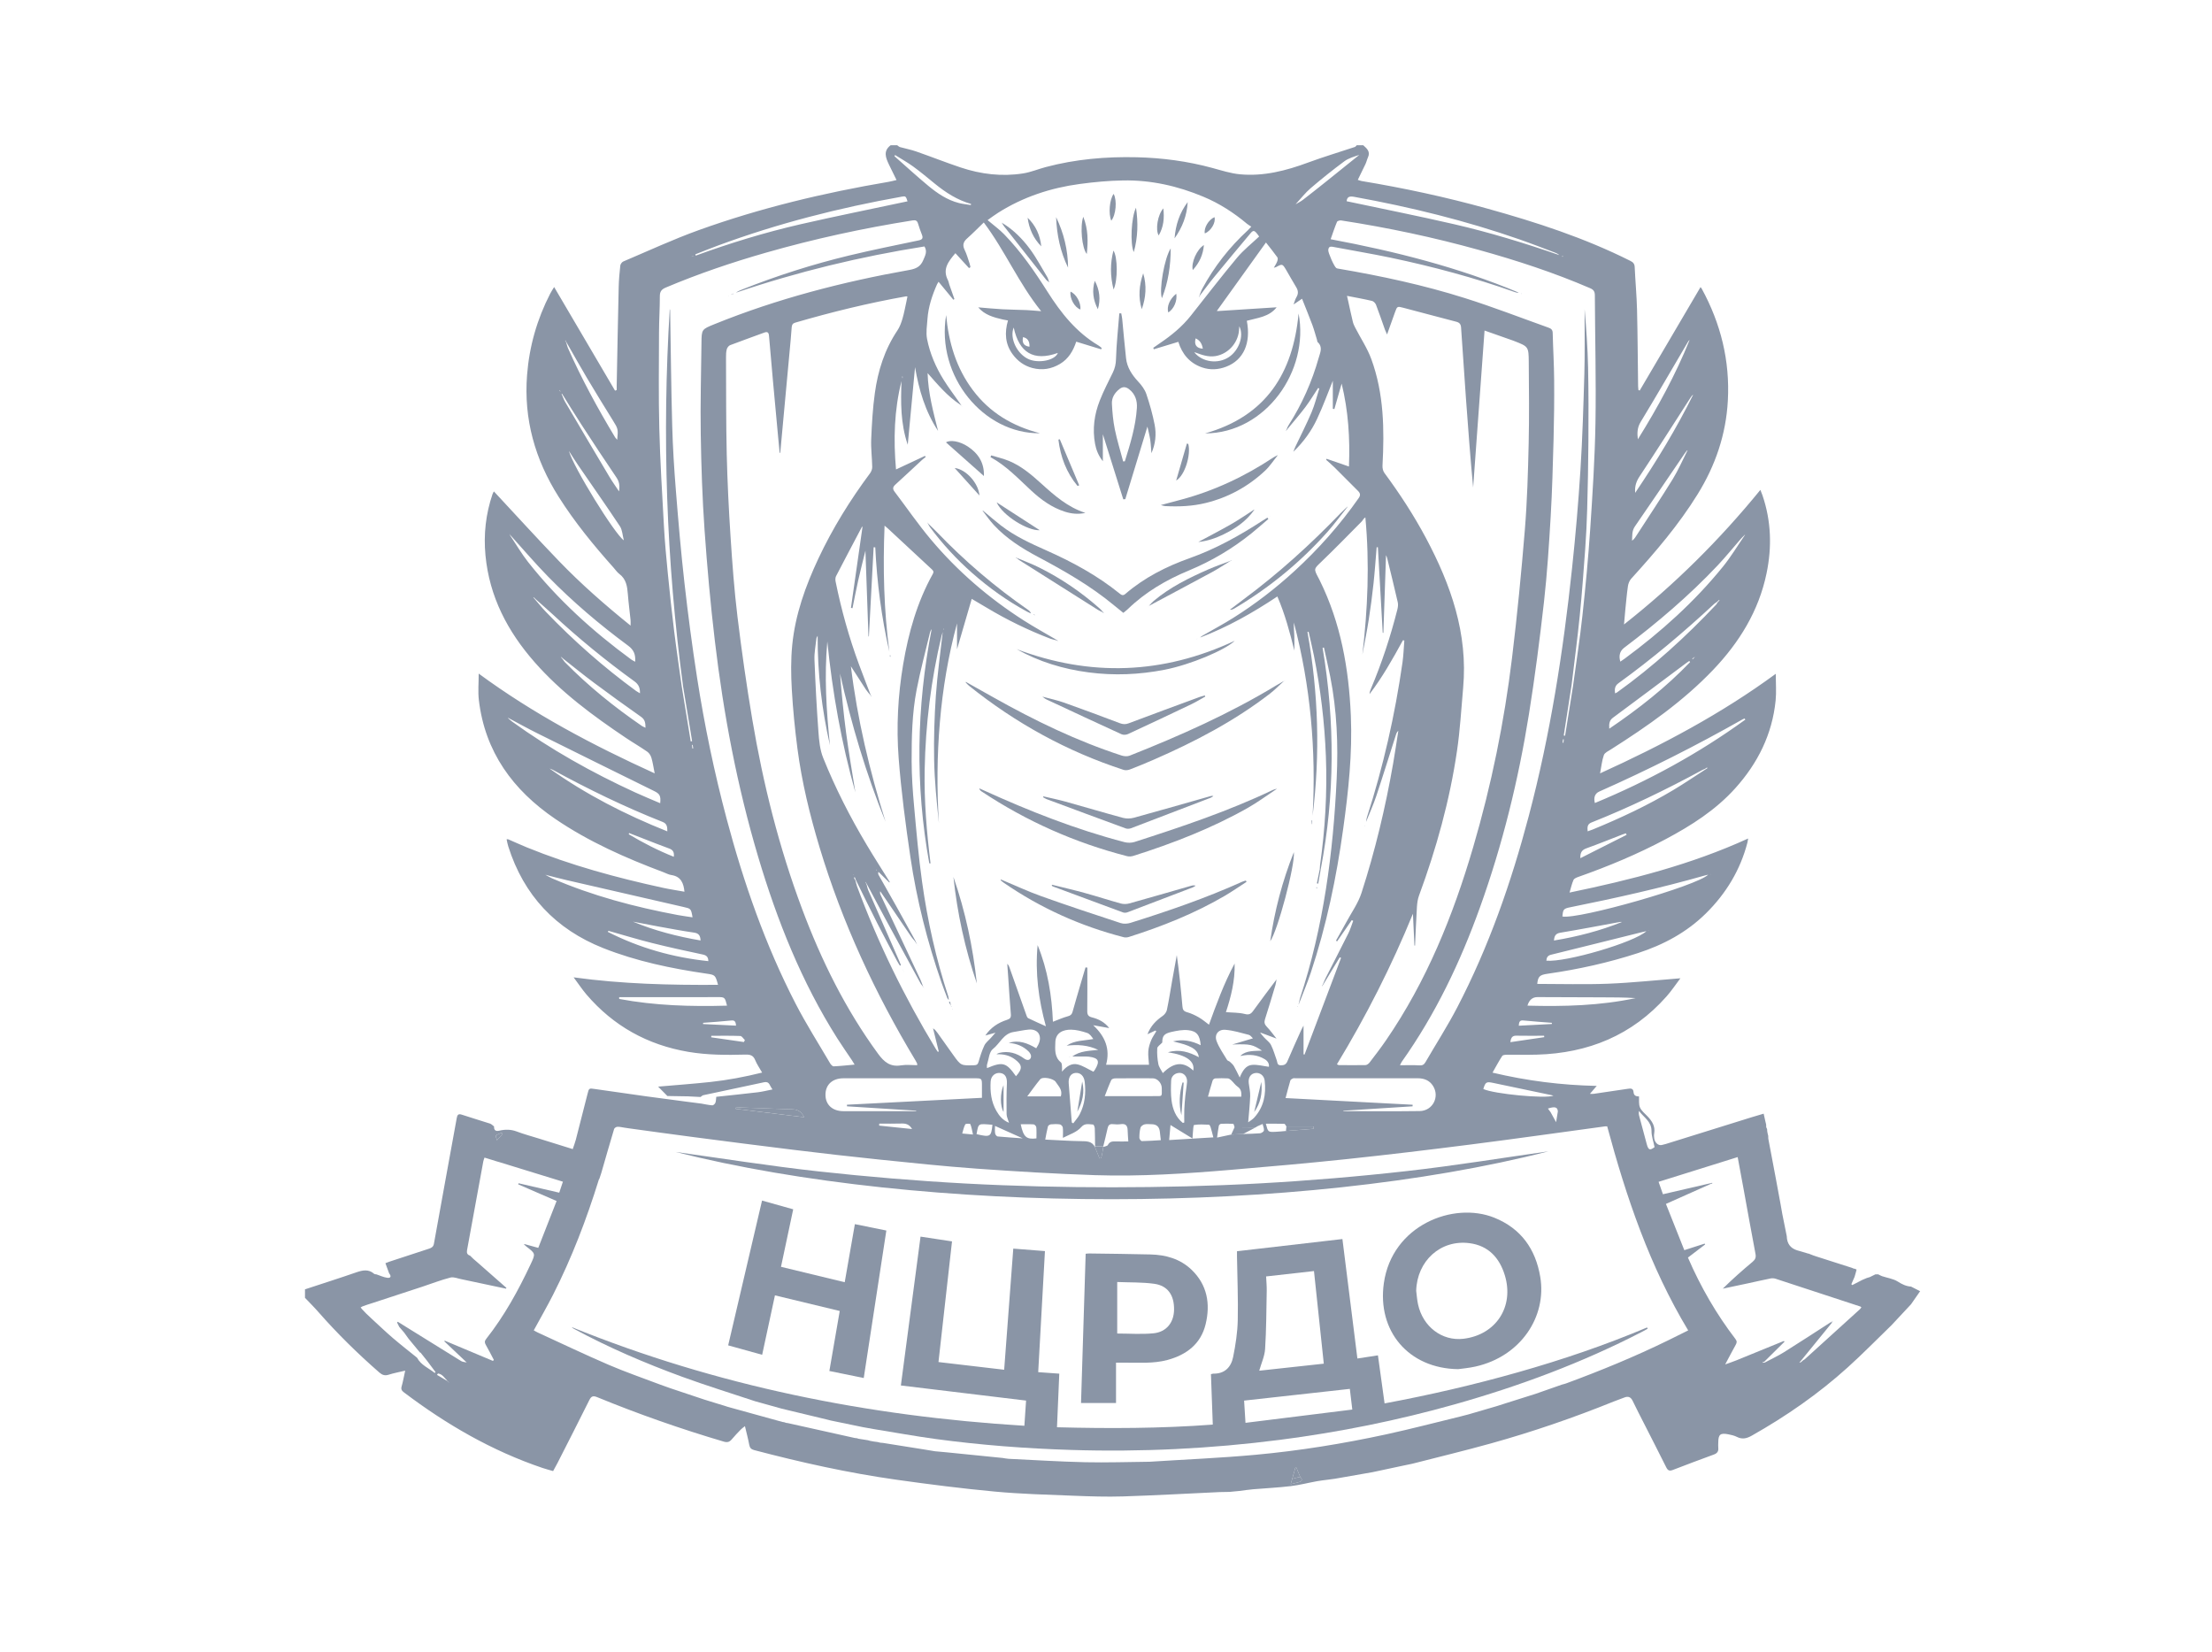 <svg width="83" height="62" viewBox="0 0 83 62" fill="none" xmlns="http://www.w3.org/2000/svg">
<mask id="mask0_4801_1116" style="mask-type:alpha" maskUnits="userSpaceOnUse" x="0" y="0" width="83" height="62">
<rect x="0.588" y="0.379" width="82.317" height="60.845" fill="#D9D9D9"/>
</mask>
<g mask="url(#mask0_4801_1116)">
<g clip-path="url(#clip0_4801_1116)">
<path d="M48.787 55.413C48.89 55.522 48.855 55.584 48.721 55.616C48.636 55.636 48.553 55.658 48.428 55.69C48.453 55.604 48.471 55.544 48.489 55.485C48.588 55.461 48.687 55.437 48.787 55.413Z" fill="#8A95A6"/>
<path d="M48.787 55.413C48.687 55.437 48.588 55.461 48.489 55.485C48.527 55.347 48.566 55.21 48.604 55.072C48.618 55.071 48.631 55.07 48.644 55.069C48.692 55.184 48.739 55.299 48.787 55.414V55.413Z" fill="#8A95A6"/>
<path d="M50.906 5.45C50.988 5.45 51.071 5.45 51.153 5.45C51.288 5.571 51.428 5.688 51.331 5.902C51.294 5.982 51.276 6.07 51.239 6.15C51.147 6.346 51.049 6.54 50.948 6.749C51.004 6.766 51.046 6.784 51.09 6.792C52.681 7.056 54.256 7.395 55.81 7.827C57.65 8.338 59.462 8.928 61.175 9.788C61.282 9.841 61.333 9.898 61.338 10.023C61.362 10.558 61.413 11.092 61.426 11.627C61.449 12.581 61.453 13.535 61.466 14.49C61.467 14.538 61.473 14.587 61.477 14.635C61.493 14.641 61.511 14.647 61.527 14.652C62.286 13.362 63.045 12.071 63.807 10.774C63.823 10.793 63.84 10.808 63.851 10.827C64.568 12.138 64.915 13.534 64.833 15.034C64.764 16.305 64.366 17.466 63.701 18.542C62.989 19.695 62.111 20.717 61.204 21.717C61.14 21.788 61.098 21.897 61.084 21.993C61.042 22.284 61.017 22.578 60.987 22.87C60.968 23.057 60.953 23.243 60.937 23.43C62.837 21.933 64.524 20.258 66.054 18.381C66.089 18.471 66.114 18.529 66.134 18.589C66.461 19.55 66.491 20.527 66.285 21.515C65.992 22.926 65.264 24.102 64.284 25.131C63.154 26.316 61.822 27.245 60.447 28.118C60.349 28.18 60.214 28.24 60.181 28.332C60.108 28.536 60.089 28.759 60.039 29.017C62.374 27.955 64.586 26.782 66.631 25.282C66.631 25.642 66.658 25.967 66.626 26.285C66.498 27.555 65.955 28.64 65.108 29.58C64.371 30.398 63.458 30.977 62.497 31.488C61.445 32.048 60.349 32.505 59.226 32.901C59.158 32.925 59.067 32.961 59.042 33.016C58.979 33.157 58.947 33.311 58.893 33.49C61.201 33.011 63.446 32.444 65.595 31.461C65.582 31.535 65.579 31.57 65.571 31.602C65.304 32.639 64.769 33.522 64.013 34.269C63.291 34.983 62.419 35.449 61.459 35.761C60.353 36.12 59.224 36.371 58.075 36.535C57.772 36.578 57.711 36.637 57.681 36.917C58.566 36.917 59.454 36.944 60.339 36.91C61.229 36.875 62.116 36.779 63.053 36.706C62.872 36.945 62.717 37.179 62.533 37.387C61.242 38.846 59.594 39.516 57.673 39.571C57.297 39.582 56.92 39.571 56.543 39.575C56.482 39.575 56.392 39.582 56.367 39.62C56.241 39.814 56.132 40.02 56.003 40.246C57.304 40.555 58.584 40.716 59.913 40.744C59.816 40.858 59.745 40.94 59.658 41.042C59.727 41.042 59.765 41.047 59.802 41.041C60.227 40.979 60.651 40.915 61.076 40.853C61.179 40.837 61.283 40.825 61.295 40.976C61.304 41.105 61.385 41.142 61.499 41.136C61.508 41.276 61.483 41.431 61.536 41.552C61.591 41.68 61.717 41.779 61.818 41.884C61.989 42.064 62.116 42.258 62.07 42.524C62.059 42.586 62.063 42.654 62.072 42.717C62.097 42.881 62.226 42.99 62.353 42.962C62.404 42.949 62.456 42.939 62.506 42.923C63.58 42.589 64.655 42.254 65.729 41.919C65.872 41.875 66.017 41.834 66.177 41.786C66.202 41.901 66.222 41.99 66.243 42.081L66.27 42.192C66.271 42.226 66.272 42.26 66.273 42.294C66.284 42.318 66.295 42.342 66.306 42.366C66.307 42.39 66.309 42.414 66.31 42.439C66.315 42.464 66.319 42.49 66.323 42.515C66.332 42.549 66.34 42.582 66.348 42.616C66.349 42.651 66.35 42.687 66.351 42.722C66.445 43.216 66.538 43.71 66.631 44.204C66.689 44.521 66.749 44.839 66.807 45.157C66.83 45.286 66.853 45.416 66.876 45.546C66.932 45.825 66.988 46.104 67.044 46.383C67.051 46.659 67.181 46.836 67.436 46.914C67.542 46.947 67.649 46.976 67.756 47.007C67.781 47.015 67.805 47.023 67.83 47.031C67.841 47.034 67.852 47.035 67.863 47.036C67.922 47.059 67.981 47.082 68.04 47.105C68.084 47.119 68.128 47.135 68.172 47.149C68.612 47.289 69.052 47.43 69.491 47.571C69.513 47.581 69.535 47.59 69.557 47.6C69.569 47.602 69.582 47.603 69.595 47.604C69.618 47.614 69.641 47.625 69.664 47.635C69.652 47.681 69.64 47.727 69.628 47.772C69.614 47.819 69.6 47.865 69.587 47.912C69.547 48.003 69.507 48.094 69.467 48.185L69.503 48.217C69.628 48.153 69.753 48.088 69.878 48.024C69.935 48 69.992 47.975 70.049 47.951L70.16 47.918C70.23 47.884 70.299 47.849 70.369 47.815C70.404 47.815 70.44 47.814 70.475 47.814C70.524 47.838 70.571 47.867 70.622 47.884C70.82 47.95 71.041 47.978 71.211 48.086C71.371 48.188 71.523 48.262 71.708 48.274C71.823 48.332 71.937 48.39 72.048 48.447C71.931 48.615 71.819 48.776 71.708 48.936C71.464 49.198 71.219 49.46 70.974 49.723C70.429 50.25 69.898 50.794 69.335 51.302C68.236 52.297 67.023 53.136 65.733 53.866C65.544 53.973 65.376 54.015 65.174 53.914C65.076 53.864 64.963 53.839 64.854 53.817C64.55 53.757 64.475 53.82 64.474 54.125C64.474 54.19 64.467 54.255 64.474 54.319C64.489 54.45 64.439 54.527 64.314 54.573C63.795 54.763 63.278 54.957 62.763 55.156C62.637 55.204 62.577 55.169 62.519 55.05C62.247 54.502 61.966 53.958 61.689 53.412C61.545 53.129 61.398 52.846 61.261 52.56C61.19 52.415 61.093 52.378 60.946 52.437C60.816 52.49 60.681 52.533 60.55 52.586C59.044 53.195 57.509 53.722 55.944 54.158C54.965 54.431 53.975 54.668 52.991 54.921C52.877 54.945 52.763 54.968 52.649 54.992C52.268 55.073 51.887 55.155 51.506 55.236C51.035 55.318 50.564 55.401 50.093 55.483C49.999 55.496 49.905 55.509 49.812 55.521C49.678 55.539 49.544 55.552 49.412 55.577C49.083 55.637 48.758 55.722 48.427 55.761C47.962 55.817 47.493 55.838 47.026 55.878C46.847 55.893 46.668 55.921 46.49 55.943L46.137 55.977C46.013 55.979 45.889 55.979 45.766 55.984C44.556 56.04 43.347 56.108 42.136 56.147C41.519 56.166 40.901 56.146 40.283 56.121C39.296 56.082 38.307 56.057 37.325 55.965C36.091 55.85 34.86 55.693 33.633 55.52C31.832 55.266 30.058 54.872 28.299 54.409C28.187 54.38 28.135 54.327 28.114 54.211C28.072 53.988 28.013 53.769 27.952 53.51C27.878 53.57 27.831 53.601 27.794 53.64C27.68 53.759 27.564 53.877 27.459 54.004C27.373 54.106 27.293 54.131 27.156 54.09C25.546 53.615 23.963 53.061 22.411 52.424C22.258 52.361 22.188 52.381 22.113 52.532C21.72 53.323 21.317 54.109 20.917 54.897C20.867 54.995 20.811 55.091 20.754 55.196C20.612 55.154 20.481 55.121 20.354 55.078C18.455 54.435 16.746 53.445 15.153 52.24C15.074 52.181 15.04 52.123 15.071 52.017C15.122 51.839 15.153 51.657 15.204 51.428C14.969 51.484 14.774 51.519 14.588 51.579C14.447 51.625 14.347 51.595 14.238 51.501C13.425 50.792 12.657 50.038 11.945 49.226C11.785 49.043 11.611 48.871 11.444 48.695C11.444 48.589 11.444 48.483 11.444 48.377C12.086 48.165 12.73 47.961 13.368 47.74C13.608 47.657 13.828 47.61 14.04 47.795C14.059 47.812 14.095 47.809 14.124 47.815C14.258 47.859 14.389 47.923 14.527 47.943C14.67 47.963 14.688 47.882 14.601 47.776C14.556 47.651 14.51 47.527 14.462 47.396C14.522 47.373 14.564 47.354 14.608 47.34C15.105 47.176 15.602 47.011 16.1 46.851C16.198 46.82 16.262 46.777 16.282 46.666C16.422 45.879 16.566 45.092 16.709 44.306C16.853 43.519 16.997 42.732 17.139 41.946C17.159 41.836 17.194 41.778 17.327 41.823C17.678 41.941 18.034 42.043 18.386 42.158C18.442 42.176 18.487 42.228 18.538 42.265C18.533 42.404 18.593 42.456 18.733 42.424C18.952 42.373 19.167 42.371 19.387 42.454C19.655 42.556 19.933 42.629 20.207 42.715C20.631 42.847 21.055 42.979 21.491 43.115C21.536 42.978 21.579 42.869 21.608 42.757C21.755 42.188 21.9 41.619 22.044 41.05C22.101 40.824 22.099 40.828 22.325 40.861C22.963 40.955 23.602 41.044 24.241 41.134C24.744 41.201 25.248 41.268 25.751 41.335C25.94 41.36 26.128 41.384 26.317 41.408C26.454 41.432 26.591 41.463 26.729 41.473C26.766 41.475 26.827 41.419 26.843 41.377C26.869 41.308 26.866 41.228 26.876 41.153C27.395 41.097 27.915 41.045 28.433 40.983C28.609 40.962 28.782 40.917 28.987 40.876C28.875 40.745 28.883 40.56 28.669 40.607C27.911 40.772 27.151 40.929 26.393 41.092C26.354 41.1 26.321 41.136 26.286 41.16C26.13 41.152 25.975 41.144 25.819 41.136C25.56 41.132 25.301 41.127 25.042 41.123C24.929 41.009 24.817 40.895 24.695 40.771C25.373 40.712 26.016 40.666 26.657 40.597C27.303 40.527 27.941 40.407 28.597 40.244C28.497 40.069 28.398 39.928 28.335 39.772C28.264 39.598 28.15 39.565 27.977 39.569C27.26 39.589 26.542 39.587 25.831 39.467C24.298 39.207 23.017 38.497 22.005 37.314C21.843 37.124 21.705 36.913 21.524 36.671C23.359 36.923 25.144 36.963 26.942 36.952C26.842 36.581 26.831 36.579 26.511 36.532C25.186 36.339 23.878 36.067 22.631 35.572C20.851 34.865 19.653 33.595 19.072 31.759C19.044 31.674 19.03 31.584 19.009 31.491C19.045 31.491 19.059 31.487 19.068 31.491C19.301 31.591 19.531 31.697 19.765 31.793C21.421 32.468 23.14 32.934 24.884 33.313C25.148 33.37 25.415 33.409 25.68 33.457C25.684 33.459 25.688 33.46 25.692 33.462C25.689 33.46 25.685 33.457 25.682 33.455C25.651 33.143 25.556 32.886 25.19 32.832C25.088 32.817 24.991 32.762 24.892 32.725C23.472 32.192 22.089 31.581 20.831 30.724C19.249 29.647 18.198 28.215 17.968 26.267C17.931 25.952 17.962 25.629 17.962 25.274C20.023 26.789 22.236 27.958 24.565 29.017C24.52 28.79 24.495 28.609 24.444 28.437C24.419 28.35 24.36 28.255 24.288 28.205C24.027 28.023 23.751 27.864 23.487 27.687C22.248 26.855 21.049 25.973 20.058 24.843C19.047 23.691 18.363 22.388 18.216 20.836C18.142 20.05 18.227 19.285 18.481 18.539C18.496 18.494 18.525 18.453 18.533 18.439C19.35 19.316 20.149 20.196 20.973 21.051C21.801 21.911 22.698 22.696 23.661 23.474C23.661 23.373 23.666 23.317 23.66 23.262C23.627 22.94 23.584 22.619 23.559 22.297C23.536 22.004 23.498 21.727 23.237 21.533C23.154 21.471 23.094 21.377 23.023 21.299C22.273 20.459 21.561 19.59 20.959 18.636C20.078 17.24 19.647 15.729 19.777 14.069C19.861 12.991 20.152 11.975 20.646 11.016C20.69 10.93 20.744 10.85 20.793 10.77C21.561 12.077 22.32 13.367 23.078 14.658C23.099 14.649 23.119 14.641 23.14 14.633C23.14 14.577 23.139 14.521 23.14 14.465C23.164 13.234 23.186 12.004 23.215 10.773C23.221 10.503 23.246 10.233 23.275 9.964C23.282 9.908 23.337 9.833 23.388 9.811C24.33 9.412 25.261 8.979 26.223 8.633C28.537 7.801 30.922 7.233 33.345 6.822C33.439 6.806 33.531 6.78 33.64 6.755C33.537 6.545 33.444 6.362 33.357 6.177C33.238 5.924 33.128 5.669 33.419 5.45C33.501 5.45 33.584 5.45 33.666 5.45C33.701 5.474 33.733 5.508 33.771 5.519C33.975 5.576 34.184 5.615 34.383 5.685C34.939 5.879 35.486 6.096 36.044 6.283C36.808 6.538 37.595 6.633 38.393 6.506C38.681 6.461 38.957 6.343 39.241 6.268C40.358 5.972 41.495 5.873 42.648 5.9C43.612 5.923 44.557 6.048 45.488 6.301C45.832 6.394 46.179 6.508 46.531 6.54C47.416 6.622 48.257 6.405 49.083 6.099C49.661 5.885 50.253 5.71 50.838 5.514C50.865 5.505 50.884 5.472 50.907 5.45L50.906 5.45ZM20.07 22.452C20.058 22.44 20.046 22.429 20.034 22.418L20.011 22.407C20.015 22.415 20.018 22.422 20.022 22.43C20.033 22.442 20.044 22.454 20.055 22.467C20.066 22.48 20.077 22.492 20.088 22.505C20.219 22.655 20.343 22.812 20.481 22.955C21.525 24.044 22.654 25.038 23.872 25.928C23.912 25.956 23.956 25.979 24.013 26.013C24.02 25.808 23.962 25.678 23.803 25.563C22.73 24.787 21.707 23.95 20.736 23.049C20.529 22.858 20.316 22.674 20.106 22.487C20.094 22.475 20.082 22.464 20.07 22.452V22.452ZM63.524 24.727C63.535 24.715 63.546 24.703 63.558 24.69C63.568 24.677 63.579 24.665 63.59 24.651C63.594 24.646 63.598 24.641 63.603 24.636C63.598 24.64 63.593 24.645 63.588 24.649C63.574 24.659 63.559 24.668 63.545 24.678C63.532 24.689 63.52 24.699 63.507 24.71C63.504 24.719 63.501 24.728 63.498 24.737C63.507 24.733 63.516 24.73 63.524 24.727L63.524 24.727ZM16.848 51.879L16.858 51.887L16.85 51.877C16.839 51.864 16.828 51.852 16.817 51.84C16.806 51.828 16.794 51.816 16.782 51.804C16.677 51.697 16.597 51.554 16.433 51.534C16.421 51.552 16.41 51.569 16.398 51.587C16.524 51.662 16.65 51.737 16.776 51.811C16.788 51.823 16.799 51.835 16.811 51.846C16.824 51.857 16.836 51.868 16.849 51.879L16.848 51.879ZM21.093 24.681C21.08 24.67 21.067 24.66 21.055 24.649C21.048 24.648 21.042 24.647 21.036 24.646C21.04 24.649 21.045 24.651 21.05 24.654C21.06 24.668 21.069 24.681 21.078 24.696L21.112 24.733C21.14 24.77 21.164 24.811 21.196 24.845C22.076 25.743 23.05 26.528 24.085 27.238C24.121 27.263 24.165 27.278 24.221 27.306C24.218 27.132 24.208 27.003 24.055 26.896C23.458 26.478 22.868 26.049 22.283 25.614C21.892 25.323 21.514 25.014 21.131 24.714C21.118 24.703 21.105 24.692 21.093 24.681ZM67.564 51.118C67.576 51.109 67.588 51.099 67.6 51.09C67.62 51.073 67.639 51.055 67.66 51.037C67.68 51.025 67.702 51.017 67.719 51.001C68.408 50.377 69.096 49.753 69.784 49.128C69.807 49.107 69.824 49.079 69.844 49.054C69.823 49.036 69.816 49.025 69.805 49.022C68.746 48.674 67.687 48.326 66.627 47.98C66.569 47.962 66.499 47.956 66.439 47.968C66.157 48.024 65.877 48.09 65.595 48.15C65.278 48.218 64.96 48.285 64.643 48.352C65.006 47.993 65.38 47.663 65.763 47.343C65.865 47.257 65.896 47.177 65.87 47.043C65.716 46.235 65.572 45.424 65.424 44.614C65.352 44.218 65.277 43.822 65.202 43.415C64.693 43.574 64.206 43.727 63.719 43.879C63.228 44.032 62.737 44.186 62.234 44.343C62.293 44.511 62.346 44.662 62.398 44.809C63.006 44.668 63.589 44.533 64.172 44.398C64.179 44.406 64.186 44.414 64.193 44.421C63.638 44.669 63.083 44.916 62.51 45.172C62.742 45.757 62.971 46.331 63.2 46.907C63.476 46.818 63.72 46.739 63.964 46.661C63.97 46.671 63.975 46.682 63.981 46.693C63.764 46.858 63.548 47.023 63.336 47.185C63.812 48.287 64.41 49.317 65.118 50.24C65.181 50.322 65.174 50.377 65.129 50.457C65 50.688 64.879 50.922 64.734 51.194C64.903 51.133 65.025 51.093 65.144 51.045C65.742 50.802 66.339 50.558 66.936 50.314L66.96 50.341C66.706 50.593 66.452 50.843 66.198 51.095C66.178 51.1 66.158 51.105 66.138 51.11C66.139 51.117 66.14 51.124 66.141 51.131C66.167 51.129 66.194 51.126 66.219 51.123C66.462 50.993 66.712 50.878 66.945 50.733C67.535 50.364 68.117 49.982 68.702 49.606C68.713 49.614 68.725 49.624 68.736 49.633C68.364 50.09 67.992 50.547 67.619 51.005C67.605 51.023 67.59 51.041 67.575 51.059C67.564 51.072 67.553 51.084 67.542 51.097C67.533 51.107 67.525 51.116 67.515 51.126C67.531 51.123 67.547 51.121 67.562 51.118L67.564 51.118ZM64.72 22.283C64.708 22.294 64.696 22.306 64.685 22.318C64.673 22.33 64.661 22.341 64.649 22.353C64.648 22.357 64.646 22.361 64.645 22.366C64.646 22.361 64.647 22.356 64.648 22.351C64.659 22.34 64.671 22.328 64.683 22.316C64.694 22.304 64.706 22.292 64.718 22.28C64.721 22.278 64.724 22.275 64.726 22.272C64.724 22.276 64.722 22.279 64.72 22.283ZM20.948 24.579L20.957 24.587L20.946 24.58L20.941 24.571L20.948 24.579ZM64.478 22.571C64.49 22.558 64.501 22.546 64.512 22.533C64.515 22.525 64.519 22.517 64.521 22.509C64.513 22.512 64.504 22.514 64.496 22.517C64.483 22.528 64.471 22.54 64.459 22.552C64.447 22.563 64.435 22.575 64.423 22.586C64.39 22.609 64.353 22.629 64.323 22.657C63.181 23.72 61.989 24.724 60.724 25.639C60.591 25.736 60.58 25.859 60.601 26.015C60.637 25.998 60.66 25.991 60.678 25.978C62.031 25.008 63.257 23.893 64.398 22.682C64.418 22.661 64.429 22.632 64.444 22.607C64.455 22.595 64.467 22.584 64.478 22.572L64.478 22.571ZM32.894 32.636L32.873 32.625L32.883 32.647C32.89 32.651 32.897 32.655 32.905 32.659C32.901 32.652 32.897 32.644 32.894 32.636ZM48.609 7.677C48.622 7.667 48.635 7.656 48.648 7.646C48.728 7.598 48.813 7.556 48.887 7.5C49.18 7.274 49.47 7.044 49.759 6.813C50.175 6.481 50.589 6.146 51.004 5.812C50.813 5.877 50.604 5.933 50.442 6.053C50.009 6.374 49.587 6.712 49.178 7.062C48.98 7.232 48.817 7.444 48.638 7.637C48.629 7.651 48.62 7.665 48.611 7.679L48.601 7.684L48.609 7.677ZM21.232 12.803C21.229 12.792 21.226 12.781 21.223 12.771C21.217 12.775 21.211 12.779 21.205 12.783C21.213 12.791 21.22 12.799 21.227 12.807C21.237 12.832 21.247 12.858 21.256 12.884C21.273 12.94 21.284 12.998 21.308 13.052C21.82 14.211 22.425 15.322 23.079 16.407C23.097 16.438 23.126 16.462 23.16 16.5C23.199 16.1 23.189 16.084 23.002 15.783C22.673 15.253 22.346 14.722 22.027 14.186C21.768 13.751 21.523 13.309 21.271 12.87C21.258 12.848 21.245 12.826 21.232 12.803V12.803ZM63.625 14.645C63.633 14.633 63.641 14.622 63.619 14.653C63.631 14.616 63.627 14.629 63.622 14.642C63.618 14.647 63.614 14.653 63.609 14.658C63.614 14.653 63.62 14.649 63.624 14.644L63.625 14.645ZM21.015 14.682C21.021 14.686 21.027 14.691 21.034 14.695C21.03 14.688 21.026 14.682 21.022 14.675C21.016 14.662 21.01 14.648 21.004 14.635C21 14.638 20.992 14.643 20.993 14.644C21 14.657 21.008 14.669 21.015 14.682ZM19.142 20.093C19.152 20.107 19.161 20.12 19.17 20.134C19.383 20.451 19.576 20.783 19.811 21.082C20.923 22.493 22.243 23.688 23.688 24.747C23.728 24.776 23.774 24.796 23.832 24.829C23.855 24.56 23.781 24.382 23.569 24.226C22.502 23.438 21.491 22.581 20.563 21.632C20.086 21.145 19.644 20.624 19.186 20.118C19.174 20.107 19.162 20.095 19.151 20.084C19.137 20.062 19.123 20.041 19.109 20.019C19.105 20.017 19.1 20.015 19.096 20.013C19.101 20.014 19.106 20.016 19.111 20.017C19.121 20.043 19.131 20.068 19.142 20.093L19.142 20.093ZM32.495 33.14C32.505 33.165 32.515 33.191 32.525 33.216C32.542 33.278 32.554 33.342 32.579 33.401C32.965 34.284 33.352 35.166 33.738 36.049C33.762 36.103 33.784 36.158 33.806 36.213C33.793 36.219 33.78 36.225 33.767 36.232C33.731 36.173 33.693 36.116 33.661 36.056C33.414 35.588 33.162 35.123 32.923 34.651C32.649 34.112 32.385 33.567 32.117 33.025C32.103 32.988 32.089 32.951 32.075 32.915C32.063 32.92 32.052 32.926 32.04 32.931C32.06 32.967 32.08 33.004 32.1 33.04C32.12 33.113 32.134 33.189 32.16 33.26C32.944 35.382 33.934 37.404 35.104 39.339C35.13 39.384 35.162 39.425 35.191 39.468C35.202 39.462 35.213 39.456 35.224 39.449C35.152 39.16 35.081 38.871 35.01 38.583C35.087 38.632 35.136 38.695 35.182 38.761C35.377 39.034 35.57 39.308 35.766 39.581C36.056 39.986 36.056 39.983 36.55 39.969C36.648 39.966 36.691 39.938 36.719 39.839C36.779 39.63 36.844 39.421 36.936 39.226C36.989 39.116 37.1 39.034 37.184 38.939C37.237 38.88 37.289 38.82 37.341 38.761C37.345 38.757 37.349 38.753 37.353 38.75C37.35 38.747 37.346 38.741 37.345 38.742C37.34 38.744 37.337 38.749 37.333 38.753C37.212 38.786 37.092 38.819 36.972 38.853C37.176 38.553 37.456 38.37 37.786 38.265C37.903 38.228 37.941 38.178 37.93 38.052C37.89 37.595 37.863 37.137 37.832 36.679C37.82 36.508 37.807 36.336 37.795 36.164C37.844 36.207 37.862 36.255 37.879 36.304C38.085 36.886 38.291 37.469 38.499 38.052C38.518 38.106 38.538 38.181 38.58 38.202C38.795 38.309 39.017 38.403 39.245 38.507C38.969 37.509 38.837 36.497 38.934 35.462C39.314 36.389 39.468 37.361 39.508 38.337C39.709 38.261 39.886 38.181 40.07 38.131C40.172 38.104 40.218 38.061 40.245 37.965C40.333 37.648 40.427 37.332 40.519 37.015C40.589 36.776 40.66 36.537 40.731 36.298C40.754 36.3 40.777 36.303 40.8 36.305C40.8 36.847 40.803 37.388 40.797 37.929C40.795 38.069 40.829 38.137 40.977 38.174C41.227 38.236 41.453 38.355 41.622 38.575C41.435 38.541 41.248 38.508 41.02 38.467C41.472 38.89 41.663 39.363 41.503 39.951H43.114C43.103 39.77 43.075 39.605 43.087 39.443C43.097 39.304 43.141 39.163 43.194 39.033C43.242 38.914 43.322 38.807 43.387 38.694L43.354 38.666C43.266 38.707 43.178 38.748 43.056 38.805C43.181 38.484 43.383 38.289 43.624 38.12C43.696 38.07 43.767 37.98 43.784 37.897C43.861 37.534 43.917 37.167 43.981 36.803C44.039 36.48 44.098 36.158 44.156 35.837C44.247 36.477 44.311 37.113 44.367 37.751C44.377 37.869 44.401 37.94 44.533 37.976C44.689 38.02 44.841 38.09 44.981 38.171C45.122 38.252 45.247 38.361 45.364 38.447C45.628 37.72 45.918 36.912 46.326 36.153C46.345 36.791 46.191 37.397 46 37.976C46.252 37.998 46.485 37.989 46.701 38.044C46.867 38.087 46.939 38.047 47.029 37.92C47.313 37.523 47.61 37.136 47.902 36.745L47.9 36.742C47.886 36.817 47.878 36.893 47.857 36.965C47.729 37.392 47.601 37.819 47.465 38.245C47.429 38.36 47.449 38.437 47.535 38.526C47.668 38.663 47.779 38.822 47.9 38.972L47.902 38.97C47.705 38.896 47.507 38.823 47.31 38.749L47.286 38.742C47.289 38.749 47.292 38.757 47.295 38.764C47.343 38.82 47.388 38.878 47.438 38.931C47.523 39.025 47.639 39.103 47.693 39.212C47.784 39.393 47.837 39.595 47.908 39.787C47.935 39.862 47.916 39.967 48.052 39.971C48.18 39.975 48.256 39.941 48.309 39.815C48.471 39.43 48.645 39.051 48.816 38.67C48.84 38.615 48.87 38.563 48.912 38.482V39.559C48.924 39.562 48.937 39.566 48.949 39.569C49.406 38.36 49.863 37.15 50.32 35.941C50.304 35.934 50.288 35.927 50.272 35.919C50.245 35.963 50.217 36.007 50.191 36.051C50.02 36.332 49.85 36.613 49.68 36.894C49.674 36.889 49.668 36.885 49.662 36.88C49.69 36.815 49.715 36.749 49.747 36.686C50.029 36.13 50.317 35.575 50.595 35.017C50.669 34.869 50.715 34.707 50.775 34.551C50.757 34.542 50.739 34.533 50.721 34.524C50.538 34.79 50.355 35.056 50.172 35.321L50.129 35.294C50.257 35.066 50.387 34.84 50.511 34.611C50.709 34.243 50.961 33.893 51.087 33.502C51.6 31.916 51.986 30.296 52.273 28.653C52.345 28.244 52.404 27.831 52.469 27.42C52.415 27.464 52.396 27.517 52.379 27.57C52.133 28.338 51.895 29.108 51.64 29.873C51.531 30.2 51.386 30.516 51.258 30.838L51.258 30.838C51.268 30.781 51.272 30.721 51.29 30.666C51.903 28.768 52.342 26.83 52.625 24.856C52.663 24.584 52.672 24.307 52.694 24.032C52.676 24.029 52.658 24.027 52.641 24.024C52.261 24.72 51.872 25.41 51.389 26.043C51.391 25.974 51.411 25.914 51.435 25.856C51.845 24.889 52.173 23.894 52.431 22.876C52.453 22.788 52.468 22.686 52.448 22.599C52.321 22.043 52.184 21.488 52.048 20.934C52.038 20.891 52.015 20.85 52.007 20.831C51.975 21.796 51.941 22.77 51.908 23.745C51.9 23.744 51.892 23.744 51.883 23.743C51.823 22.673 51.762 21.603 51.702 20.533C51.686 20.533 51.671 20.534 51.656 20.534C51.617 20.985 51.587 21.436 51.539 21.886C51.489 22.342 51.431 22.797 51.359 23.25C51.291 23.689 51.201 24.125 51.12 24.563C51.32 22.857 51.395 21.153 51.232 19.413C51.164 19.451 51.139 19.521 51.092 19.569C50.591 20.075 50.094 20.585 49.581 21.078C49.3 21.349 49.288 21.336 49.472 21.683C49.488 21.714 49.505 21.745 49.52 21.777C50.31 23.376 50.612 25.088 50.687 26.85C50.748 28.274 50.596 29.685 50.401 31.091C50.148 32.925 49.77 34.734 49.185 36.493C49.057 36.877 48.898 37.251 48.753 37.63L48.744 37.622C48.756 37.565 48.763 37.506 48.781 37.451C49.663 34.774 50.025 32.009 50.156 29.207C50.216 27.93 50.164 26.653 49.915 25.392C49.843 25.026 49.757 24.662 49.678 24.297C49.661 24.3 49.644 24.302 49.627 24.305C50.093 27.076 50.089 29.843 49.559 32.604L49.521 32.606C49.524 32.559 49.525 32.512 49.531 32.465C49.722 31.11 49.803 29.751 49.751 28.381C49.702 27.108 49.551 25.849 49.302 24.601C49.242 24.301 49.169 24.004 49.102 23.705C49.088 23.707 49.073 23.71 49.059 23.712C49.471 26 49.538 28.297 49.253 30.604C49.388 28.152 49.176 25.735 48.549 23.358C48.543 23.534 48.56 23.709 48.567 23.885C48.573 24.06 48.568 24.236 48.568 24.411C48.398 23.723 48.216 23.044 47.93 22.38C47.003 22.997 46.056 23.532 45.033 23.921C45.077 23.872 45.133 23.844 45.188 23.813C45.55 23.605 45.919 23.407 46.272 23.185C47.091 22.671 47.855 22.083 48.569 21.429C49.472 20.602 50.278 19.693 50.98 18.691C51.058 18.58 51.044 18.507 50.954 18.418C50.661 18.129 50.374 17.834 50.081 17.544C49.978 17.442 49.867 17.349 49.759 17.251C49.765 17.239 49.771 17.226 49.777 17.214C50.051 17.308 50.324 17.403 50.616 17.504C50.66 16.441 50.591 15.411 50.342 14.393C50.251 14.711 50.16 15.03 50.069 15.349C50.05 15.345 50.03 15.341 50.011 15.336V14.286C49.834 14.721 49.649 15.229 49.421 15.716C49.206 16.176 48.908 16.587 48.539 16.941L48.535 16.937C48.558 16.878 48.579 16.818 48.606 16.761C48.81 16.33 49.028 15.906 49.213 15.469C49.335 15.182 49.409 14.874 49.504 14.577C49.489 14.571 49.474 14.565 49.459 14.559C49.301 14.798 49.154 15.044 48.982 15.273C48.767 15.558 48.532 15.827 48.305 16.103C48.298 16.097 48.291 16.091 48.284 16.086C48.308 16.039 48.328 15.989 48.356 15.945C48.857 15.161 49.229 14.319 49.482 13.423C49.539 13.224 49.643 13.021 49.443 12.837C49.424 12.82 49.426 12.781 49.418 12.753C49.361 12.568 49.312 12.379 49.245 12.197C49.123 11.87 48.989 11.546 48.856 11.209C48.729 11.295 48.633 11.359 48.538 11.424C48.573 11.331 48.597 11.232 48.647 11.148C48.726 11.015 48.713 10.899 48.634 10.771C48.505 10.562 48.388 10.344 48.262 10.132C48.119 9.893 48.117 9.894 47.878 10.023C47.854 10.036 47.823 10.037 47.795 10.044L47.797 10.046C47.84 9.969 47.89 9.895 47.922 9.814C47.941 9.766 47.955 9.69 47.931 9.656C47.799 9.471 47.655 9.295 47.502 9.099C46.876 9.971 46.268 10.818 45.658 11.668C45.676 11.668 45.71 11.669 45.742 11.668C46.462 11.622 47.182 11.576 47.902 11.53L47.902 11.531C47.619 11.894 47.18 11.925 46.784 12.036C46.946 12.876 46.66 13.507 46.017 13.756C45.716 13.873 45.41 13.891 45.102 13.785C44.634 13.623 44.354 13.279 44.214 12.826C43.895 12.923 43.594 13.014 43.294 13.105C43.287 13.087 43.281 13.068 43.274 13.05C43.36 12.99 43.446 12.929 43.533 12.87C43.959 12.582 44.354 12.258 44.676 11.853C45.254 11.125 45.819 10.386 46.415 9.673C46.662 9.377 46.972 9.134 47.246 8.874C47.076 8.631 47.037 8.617 46.921 8.755C46.467 9.296 46.014 9.838 45.567 10.384C45.373 10.62 45.194 10.867 45.008 11.109L45.002 11.104C45.039 11.012 45.068 10.915 45.115 10.829C45.56 10.002 46.133 9.275 46.823 8.639C46.856 8.608 46.885 8.574 46.952 8.504C46.893 8.465 46.84 8.437 46.795 8.4C46.296 7.981 45.754 7.631 45.151 7.38C44.191 6.978 43.189 6.752 42.147 6.77C41.602 6.779 41.055 6.83 40.514 6.903C39.424 7.05 38.395 7.388 37.458 7.979C37.322 8.064 37.194 8.162 37.057 8.259C37.28 8.449 37.497 8.604 37.68 8.793C38.31 9.442 38.823 10.184 39.305 10.946C39.811 11.745 40.389 12.471 41.218 12.963C41.261 12.989 41.298 13.025 41.338 13.056C41.332 13.073 41.325 13.09 41.319 13.107C41.011 13.013 40.703 12.918 40.383 12.82C40.269 13.163 40.095 13.464 39.773 13.655C39.449 13.847 39.106 13.904 38.739 13.808C38.428 13.726 38.185 13.548 37.998 13.294C37.716 12.912 37.688 12.483 37.822 12.024C37.746 12.01 37.689 12.002 37.633 11.989C37.288 11.909 36.947 11.819 36.704 11.53L36.702 11.532C37.006 11.557 37.309 11.587 37.614 11.604C37.919 11.621 38.224 11.622 38.53 11.635C38.69 11.643 38.851 11.659 39.067 11.676C38.219 10.623 37.714 9.41 36.914 8.348C36.69 8.564 36.497 8.761 36.291 8.944C36.149 9.07 36.106 9.193 36.195 9.375C36.275 9.537 36.323 9.716 36.382 9.889C36.397 9.933 36.403 9.98 36.413 10.025C36.396 10.037 36.378 10.048 36.36 10.059C36.192 9.875 36.024 9.692 35.849 9.5C35.585 9.811 35.355 10.099 35.568 10.511C35.594 10.562 35.602 10.623 35.621 10.679C35.684 10.86 35.748 11.04 35.812 11.221C35.799 11.229 35.786 11.237 35.773 11.246C35.59 11.025 35.408 10.804 35.217 10.572C35.191 10.615 35.174 10.638 35.162 10.664C34.977 11.08 34.834 11.51 34.801 11.967C34.783 12.218 34.739 12.479 34.786 12.72C34.893 13.266 35.114 13.778 35.408 14.251C35.604 14.564 35.83 14.859 36.042 15.163C36.036 15.168 36.031 15.174 36.025 15.179C35.546 14.864 35.184 14.427 34.806 14C34.827 14.746 35.018 15.455 35.199 16.168C34.718 15.44 34.48 14.627 34.335 13.776C34.245 14.73 34.156 15.684 34.061 16.687C33.785 15.878 33.799 15.091 33.826 14.299C33.553 15.387 33.521 16.486 33.621 17.614C34.004 17.435 34.357 17.27 34.71 17.105C34.718 17.119 34.726 17.133 34.734 17.147C34.686 17.185 34.637 17.221 34.592 17.262C34.26 17.569 33.93 17.88 33.595 18.184C33.497 18.273 33.489 18.347 33.569 18.451C34.021 19.046 34.444 19.665 34.924 20.236C35.926 21.43 37.098 22.438 38.411 23.278C38.812 23.534 39.231 23.764 39.641 24.006C39.636 24.011 39.631 24.017 39.626 24.023C39.553 24.003 39.477 23.989 39.406 23.962C38.58 23.645 37.787 23.26 37.028 22.804C36.855 22.7 36.679 22.598 36.462 22.47C36.267 23.139 36.081 23.773 35.91 24.361V23.39C35.581 24.604 35.374 25.841 35.267 27.094C35.158 28.356 35.151 29.62 35.23 30.886C35.148 30.092 35.066 29.298 35.051 28.502C35.036 27.703 35.061 26.9 35.116 26.102C35.17 25.314 35.283 24.529 35.373 23.714C35.353 23.78 35.338 23.818 35.329 23.857C34.935 25.506 34.729 27.18 34.696 28.874C34.673 30.053 34.772 31.226 34.916 32.396C34.9 32.394 34.885 32.393 34.869 32.392C34.337 29.458 34.388 26.529 34.958 23.604C34.925 23.647 34.905 23.69 34.895 23.735C34.725 24.45 34.533 25.16 34.394 25.881C34.223 26.768 34.205 27.672 34.207 28.573C34.209 29.131 34.248 29.691 34.299 30.247C34.385 31.196 34.467 32.146 34.599 33.089C34.802 34.549 35.124 35.985 35.583 37.388C35.593 37.419 35.593 37.455 35.602 37.525C35.565 37.476 35.551 37.464 35.546 37.449C35.472 37.256 35.397 37.065 35.329 36.87C34.796 35.336 34.398 33.767 34.161 32.162C33.979 30.929 33.816 29.691 33.72 28.449C33.63 27.274 33.692 26.094 33.889 24.927C34.089 23.742 34.411 22.595 35 21.537C35.053 21.442 35.011 21.405 34.95 21.348C34.401 20.841 33.855 20.331 33.308 19.822C33.284 19.799 33.257 19.778 33.191 19.722C33.126 21.332 33.166 22.895 33.371 24.453C33.075 23.162 32.906 21.856 32.842 20.536C32.822 20.535 32.801 20.535 32.781 20.534C32.722 21.649 32.663 22.764 32.603 23.878C32.598 23.879 32.592 23.879 32.587 23.88C32.55 22.824 32.512 21.767 32.473 20.662C32.375 21.061 32.283 21.414 32.204 21.769C32.126 22.117 32.059 22.468 31.988 22.818C31.969 22.815 31.949 22.812 31.93 22.809C32.074 21.794 32.219 20.779 32.364 19.765C32.337 19.756 32.335 19.782 32.323 19.804C32.005 20.408 31.685 21.01 31.371 21.617C31.342 21.673 31.341 21.755 31.354 21.82C31.57 22.883 31.86 23.926 32.237 24.944C32.38 25.33 32.53 25.713 32.677 26.097L32.674 26.1C32.612 26.023 32.544 25.951 32.489 25.869C32.3 25.581 32.115 25.29 31.928 25C32.17 26.99 32.631 28.926 33.228 30.831C32.495 29.028 31.944 27.17 31.519 25.271C31.581 26.019 31.65 26.766 31.75 27.508C31.849 28.25 31.979 28.989 32.096 29.729C31.571 27.874 31.236 25.985 31.043 24.069C30.926 25.372 31.007 26.667 31.142 27.962C30.834 26.611 30.675 25.244 30.68 23.856C30.657 23.891 30.637 23.927 30.633 23.965C30.605 24.228 30.551 24.492 30.561 24.754C30.596 25.653 30.643 26.552 30.709 27.449C30.733 27.782 30.765 28.131 30.887 28.434C31.342 29.567 31.896 30.653 32.522 31.701C32.802 32.171 33.099 32.632 33.387 33.096C33.381 33.101 33.375 33.106 33.369 33.111C33.233 32.978 33.098 32.845 32.962 32.712C32.944 32.769 32.953 32.802 32.969 32.831C33.19 33.224 33.415 33.617 33.635 34.011C33.873 34.435 34.107 34.862 34.342 35.288C34.335 35.293 34.329 35.299 34.322 35.304C34.281 35.255 34.235 35.209 34.199 35.156C33.953 34.797 33.71 34.436 33.465 34.076C33.32 33.863 33.173 33.652 33.028 33.439C33.014 33.495 33.023 33.538 33.042 33.577C33.539 34.637 34.038 35.697 34.536 36.757C34.57 36.831 34.595 36.909 34.625 36.985L34.615 36.993C34.591 36.961 34.561 36.931 34.542 36.896C34.093 36.074 33.645 35.253 33.198 34.43C32.977 34.021 32.761 33.61 32.542 33.2C32.529 33.177 32.516 33.155 32.503 33.133C32.498 33.119 32.492 33.105 32.486 33.091C32.482 33.094 32.474 33.1 32.475 33.101C32.481 33.114 32.488 33.126 32.496 33.139L32.495 33.14ZM33.032 54.131L33.136 54.14C33.642 54.221 34.149 54.302 34.656 54.382C34.797 54.406 34.939 54.429 35.08 54.452C35.233 54.466 35.386 54.48 35.538 54.494C36.233 54.564 36.928 54.634 37.623 54.704C37.698 54.715 37.773 54.732 37.849 54.736C38.806 54.781 39.762 54.842 40.72 54.864C41.524 54.882 42.329 54.854 43.134 54.846C44.459 54.761 45.788 54.706 47.111 54.585C48.762 54.433 50.399 54.168 52.019 53.817C52.948 53.615 53.868 53.373 54.792 53.149C54.898 53.121 55.003 53.095 55.108 53.067C55.462 52.964 55.815 52.86 56.169 52.757C56.275 52.723 56.382 52.689 56.488 52.655C56.865 52.536 57.241 52.417 57.618 52.298C57.948 52.182 58.278 52.067 58.609 51.951C58.659 51.937 58.711 51.926 58.761 51.908C60.062 51.429 61.343 50.902 62.589 50.293C62.84 50.17 63.09 50.044 63.345 49.918C61.904 47.524 61.023 44.926 60.306 42.262C60.271 42.262 60.248 42.259 60.225 42.262C58.547 42.49 56.87 42.728 55.19 42.942C53.645 43.139 52.097 43.325 50.547 43.489C49.097 43.643 47.643 43.77 46.189 43.893C44.494 44.036 42.795 44.148 41.093 44.093C39.612 44.044 38.131 43.954 36.652 43.849C35.426 43.761 34.203 43.632 32.98 43.506C31.91 43.396 30.84 43.272 29.772 43.142C28.517 42.989 27.263 42.826 26.01 42.663C25.205 42.558 24.402 42.446 23.598 42.336C23.54 42.328 23.483 42.319 23.425 42.31C23.338 42.298 23.251 42.274 23.165 42.278C23.122 42.279 23.054 42.323 23.043 42.361C22.877 42.912 22.72 43.465 22.56 44.017C22.537 44.089 22.513 44.161 22.489 44.232C22.483 44.242 22.473 44.25 22.47 44.261C22.009 45.745 21.457 47.192 20.753 48.579C20.524 49.029 20.273 49.466 20.028 49.916C20.078 49.943 20.127 49.974 20.18 49.998C21.066 50.404 21.946 50.825 22.841 51.21C23.471 51.481 24.121 51.704 24.763 51.948C24.892 51.995 25.022 52.041 25.152 52.087C25.576 52.229 26 52.37 26.423 52.512C26.576 52.559 26.73 52.606 26.883 52.654C26.989 52.686 27.096 52.718 27.202 52.751C27.235 52.762 27.269 52.773 27.302 52.784C27.362 52.801 27.422 52.817 27.482 52.834C28.107 53.007 28.731 53.179 29.356 53.352C29.379 53.355 29.402 53.359 29.426 53.363C29.45 53.371 29.474 53.379 29.497 53.387C29.521 53.39 29.544 53.394 29.568 53.397C30.404 53.583 31.24 53.769 32.076 53.955C32.1 53.957 32.123 53.96 32.147 53.962C32.17 53.97 32.194 53.977 32.218 53.984C32.335 54.003 32.451 54.021 32.568 54.039C32.592 54.046 32.615 54.053 32.639 54.06C32.688 54.069 32.736 54.078 32.785 54.087L32.924 54.105C32.96 54.114 32.996 54.122 33.032 54.131ZM58.181 41.728C58.242 41.838 58.303 41.948 58.389 42.105C58.416 41.937 58.435 41.822 58.454 41.706C58.449 41.541 58.348 41.506 58.082 41.594C58.118 41.642 58.149 41.685 58.181 41.728V41.728ZM48.787 55.413C48.739 55.298 48.692 55.184 48.644 55.069C48.631 55.07 48.618 55.071 48.604 55.072C48.566 55.21 48.527 55.347 48.488 55.484C48.471 55.544 48.453 55.604 48.428 55.69C48.553 55.658 48.636 55.636 48.721 55.616C48.855 55.584 48.89 55.521 48.787 55.413V55.413ZM47.11 42.304C46.848 42.301 46.586 42.298 46.324 42.296C46.308 42.251 46.295 42.17 46.276 42.168C46.124 42.158 45.971 42.159 45.818 42.166C45.788 42.168 45.74 42.209 45.734 42.238C45.708 42.366 45.694 42.497 45.668 42.683C45.876 42.638 46.037 42.604 46.199 42.569C46.347 42.562 46.496 42.555 46.645 42.548C46.857 42.541 47.069 42.54 47.28 42.522C47.334 42.517 47.421 42.458 47.426 42.417C47.435 42.338 47.395 42.254 47.376 42.172C47.312 42.201 47.247 42.228 47.184 42.258C47.158 42.27 47.134 42.288 47.11 42.303V42.304ZM48.251 42.435C48.598 42.408 48.946 42.381 49.292 42.354C49.291 42.324 49.289 42.295 49.288 42.266H48.269C48.243 42.232 48.218 42.168 48.191 42.167C47.962 42.159 47.733 42.163 47.498 42.163C47.579 42.475 47.58 42.478 47.852 42.467C47.985 42.462 48.118 42.446 48.251 42.435ZM13.591 49.129C13.643 49.184 13.696 49.238 13.748 49.293C13.826 49.366 13.904 49.439 13.982 49.513C14.236 49.745 14.483 49.983 14.744 50.206C15.04 50.459 15.347 50.698 15.649 50.943C15.798 51.223 16.085 51.33 16.311 51.514C16.322 51.503 16.332 51.493 16.342 51.482C16.24 51.345 16.138 51.209 16.035 51.071C15.951 50.965 15.867 50.86 15.783 50.754C15.773 50.75 15.763 50.747 15.753 50.743L15.757 50.746C15.616 50.575 15.474 50.404 15.333 50.233C15.277 50.155 15.221 50.078 15.166 50.001C15.105 49.931 15.045 49.861 14.984 49.79C14.956 49.734 14.927 49.678 14.899 49.623C14.907 49.613 14.916 49.602 14.925 49.593C15.717 50.085 16.509 50.579 17.303 51.068C17.362 51.104 17.442 51.104 17.512 51.121C17.504 51.131 17.496 51.14 17.512 51.122C17.502 51.144 17.507 51.132 17.512 51.121C17.232 50.856 16.951 50.59 16.67 50.325C16.677 50.318 16.684 50.311 16.69 50.304C17.293 50.557 17.896 50.81 18.498 51.063C18.509 51.05 18.519 51.036 18.529 51.022C18.429 50.833 18.332 50.641 18.226 50.455C18.179 50.373 18.181 50.316 18.243 50.237C18.924 49.375 19.449 48.419 19.914 47.428C20.098 47.037 20.095 47.036 19.756 46.775C19.724 46.751 19.695 46.721 19.664 46.694C19.668 46.689 19.672 46.683 19.677 46.678C19.844 46.724 20.011 46.77 20.197 46.821C20.427 46.235 20.654 45.653 20.885 45.063C20.39 44.848 19.918 44.643 19.445 44.438C19.45 44.424 19.454 44.41 19.458 44.397C19.964 44.514 20.47 44.631 20.984 44.75C21.032 44.607 21.074 44.482 21.122 44.338C20.324 44.093 19.541 43.852 18.757 43.61C18.71 43.596 18.662 43.583 18.615 43.569C18.569 43.554 18.522 43.54 18.476 43.525C18.379 43.495 18.282 43.465 18.18 43.434C18.16 43.497 18.142 43.534 18.135 43.574C17.931 44.686 17.729 45.799 17.524 46.911C17.505 47.017 17.537 47.08 17.637 47.112C17.681 47.154 17.725 47.197 17.769 47.24C17.816 47.281 17.864 47.321 17.911 47.362C18.275 47.682 18.638 48.002 19.002 48.322C18.997 48.332 18.993 48.342 18.988 48.352C18.43 48.233 17.87 48.114 17.311 47.996C17.175 47.972 17.026 47.902 16.904 47.934C16.55 48.025 16.207 48.158 15.859 48.274C15.232 48.479 14.604 48.685 13.976 48.891C13.905 48.914 13.835 48.936 13.764 48.959C13.709 48.979 13.655 48.998 13.6 49.018C13.578 49.03 13.555 49.043 13.532 49.055C13.552 49.08 13.571 49.105 13.59 49.13L13.591 49.129ZM44.837 13.22C44.83 13.217 44.822 13.215 44.814 13.212C44.818 13.219 44.821 13.226 44.824 13.233C45.127 13.592 45.702 13.666 46.106 13.401C46.491 13.148 46.686 12.598 46.501 12.242C46.497 12.309 46.495 12.36 46.49 12.41C46.443 12.885 46.072 13.285 45.607 13.361C45.334 13.406 45.086 13.312 44.837 13.22ZM41.399 43.035C41.458 43.011 41.548 43.004 41.571 42.96C41.632 42.846 41.716 42.823 41.831 42.827C41.997 42.833 42.164 42.828 42.337 42.828C42.327 42.666 42.316 42.537 42.312 42.409C42.308 42.239 42.242 42.152 42.056 42.179C41.959 42.193 41.856 42.19 41.758 42.179C41.631 42.166 41.582 42.225 41.558 42.341C41.511 42.564 41.452 42.784 41.399 43.005C41.296 43.005 41.193 43.006 41.09 43.006C41.087 42.782 41.088 42.559 41.079 42.336C41.077 42.286 41.042 42.196 41.018 42.194C40.866 42.185 40.707 42.134 40.577 42.284C40.399 42.488 40.141 42.56 39.883 42.693C39.883 42.535 39.894 42.417 39.878 42.302C39.872 42.258 39.812 42.194 39.769 42.188C39.66 42.172 39.546 42.175 39.435 42.186C39.394 42.19 39.331 42.228 39.322 42.263C39.281 42.418 39.255 42.578 39.22 42.758C39.689 42.78 40.128 42.811 40.567 42.817C40.779 42.82 40.974 42.816 41.085 43.037C41.142 43.178 41.199 43.32 41.256 43.461C41.278 43.459 41.299 43.457 41.32 43.455C41.335 43.387 41.351 43.32 41.364 43.252C41.377 43.18 41.387 43.107 41.398 43.035L41.399 43.035ZM21.093 14.779C21.086 14.776 21.078 14.772 21.071 14.768C21.073 14.777 21.076 14.786 21.078 14.794C21.121 14.891 21.154 14.992 21.207 15.083C21.758 16.021 22.312 16.958 22.869 17.893C22.973 18.068 23.092 18.233 23.228 18.438C23.261 18.218 23.235 18.07 23.131 17.917C22.684 17.259 22.248 16.595 21.815 15.929C21.568 15.55 21.333 15.163 21.093 14.779H21.093ZM63.302 16.902C63.27 16.943 63.235 16.983 63.206 17.026C62.587 17.934 61.971 18.846 61.347 19.75C61.227 19.923 61.249 20.103 61.239 20.288C61.289 20.252 61.325 20.213 61.354 20.17C61.827 19.44 62.31 18.716 62.766 17.976C62.975 17.638 63.132 17.268 63.313 16.913C63.316 16.905 63.319 16.898 63.322 16.891C63.315 16.895 63.309 16.898 63.302 16.902H63.302ZM63.971 28.851C63.938 28.864 63.905 28.875 63.874 28.892C62.524 29.625 61.143 30.294 59.715 30.861C59.556 30.924 59.559 31.041 59.573 31.192C59.646 31.166 59.707 31.147 59.765 31.123C60.806 30.696 61.822 30.219 62.788 29.642C63.196 29.398 63.589 29.13 63.989 28.873L64.068 28.82C64.062 28.813 64.056 28.805 64.049 28.797C64.023 28.815 63.997 28.833 63.971 28.851ZM20.452 32.819C20.442 32.811 20.433 32.803 20.447 32.815C20.429 32.811 20.442 32.814 20.454 32.817C20.541 32.864 20.626 32.918 20.716 32.957C22.231 33.612 23.815 34.03 25.432 34.333C25.613 34.367 25.794 34.389 25.986 34.419C25.929 34.088 25.927 34.094 25.637 34.028C24.181 33.696 22.726 33.361 21.271 33.025C20.997 32.962 20.725 32.889 20.452 32.819ZM65.454 20.083C65.41 20.128 65.362 20.171 65.32 20.219C65.03 20.551 64.752 20.895 64.45 21.216C63.377 22.354 62.188 23.363 60.942 24.305C60.783 24.425 60.732 24.601 60.799 24.825C60.855 24.787 60.908 24.753 60.959 24.715C62.324 23.709 63.579 22.582 64.649 21.262C64.948 20.893 65.194 20.482 65.464 20.09C65.47 20.077 65.475 20.064 65.481 20.05C65.472 20.061 65.464 20.072 65.455 20.083L65.454 20.083ZM46.282 39.189L46.274 39.18C46.515 39.108 46.757 39.035 47.014 38.959C46.964 38.914 46.92 38.844 46.861 38.829C46.568 38.754 46.273 38.661 45.974 38.639C45.711 38.619 45.559 38.821 45.65 39.064C45.744 39.315 45.907 39.54 46.045 39.773C46.064 39.803 46.118 39.811 46.148 39.838C46.202 39.889 46.263 39.94 46.3 40.003C46.373 40.127 46.432 40.26 46.517 40.43C46.627 40.163 46.754 39.973 46.983 39.955C47.187 39.939 47.398 40 47.613 40.027C47.627 39.921 47.58 39.815 47.453 39.74C47.175 39.574 46.879 39.55 46.569 39.617C46.565 39.612 46.56 39.608 46.555 39.603C46.779 39.408 47.06 39.439 47.354 39.421C47.003 39.189 46.906 39.169 46.282 39.189H46.282ZM19.082 26.941C19.075 26.938 19.067 26.935 19.06 26.932C19.064 26.939 19.068 26.945 19.071 26.952C19.12 26.993 19.166 27.039 19.218 27.076C20.664 28.121 22.212 28.988 23.831 29.731C24.139 29.873 24.454 30 24.772 30.137C24.802 29.863 24.752 29.782 24.552 29.684C23.086 28.961 21.619 28.238 20.155 27.51C19.793 27.33 19.439 27.132 19.081 26.942L19.082 26.941ZM25.579 25.745C25.692 26.436 25.804 27.128 25.918 27.819C25.934 27.816 25.952 27.813 25.969 27.81C25.955 27.724 25.942 27.639 25.928 27.553C25.829 26.953 25.73 26.352 25.63 25.751C25 21.049 24.839 16.33 25.131 11.595C25.146 11.624 25.146 11.653 25.146 11.682C25.17 13.113 25.183 14.544 25.223 15.975C25.245 16.786 25.296 17.598 25.361 18.407C25.453 19.562 25.552 20.718 25.682 21.869C25.816 23.055 25.971 24.24 26.155 25.42C26.433 27.212 26.803 28.986 27.27 30.74C27.908 33.132 28.718 35.46 29.855 37.662C30.249 38.425 30.712 39.152 31.146 39.893C31.176 39.943 31.237 40.011 31.28 40.01C31.536 39.999 31.79 39.97 32.067 39.945C32.031 39.885 32.003 39.836 31.972 39.789C31.789 39.515 31.599 39.245 31.422 38.967C30.08 36.85 29.163 34.546 28.45 32.154C27.66 29.502 27.148 26.79 26.823 24.045C26.658 22.661 26.534 21.271 26.436 19.88C26.353 18.688 26.313 17.492 26.294 16.298C26.275 15.155 26.308 14.012 26.321 12.869C26.326 12.357 26.329 12.358 26.806 12.164C29.166 11.207 31.619 10.574 34.121 10.129C34.377 10.084 34.544 10.001 34.646 9.754C34.715 9.587 34.805 9.44 34.688 9.247C32.286 9.626 29.927 10.197 27.616 10.981C27.687 10.928 27.766 10.894 27.845 10.863C29.155 10.343 30.494 9.916 31.863 9.586C32.726 9.378 33.597 9.203 34.466 9.021C34.607 8.992 34.646 8.939 34.593 8.806C34.538 8.669 34.49 8.529 34.447 8.389C34.414 8.28 34.362 8.251 34.242 8.27C32.381 8.564 30.543 8.964 28.731 9.483C27.457 9.848 26.204 10.273 24.982 10.789C24.824 10.856 24.758 10.937 24.759 11.114C24.76 11.567 24.729 12.02 24.728 12.473C24.725 13.676 24.708 14.878 24.739 16.08C24.77 17.304 24.845 18.526 24.913 19.749C24.945 20.33 24.999 20.911 25.056 21.49C25.128 22.222 25.206 22.953 25.296 23.683C25.381 24.371 25.484 25.057 25.579 25.744V25.745ZM59.028 25.71C59.145 24.841 59.282 23.975 59.376 23.103C59.494 22.021 59.596 20.937 59.669 19.852C59.757 18.525 59.843 17.196 59.866 15.867C59.893 14.271 59.85 12.674 59.843 11.077C59.842 10.94 59.797 10.87 59.667 10.814C58.313 10.23 56.916 9.773 55.497 9.379C53.795 8.905 52.07 8.54 50.324 8.271C50.274 8.263 50.183 8.289 50.168 8.324C50.082 8.528 50.013 8.739 49.929 8.976C52.362 9.433 54.725 10.03 56.987 10.979C56.938 10.987 56.894 10.979 56.852 10.963C55.33 10.421 53.774 10.005 52.195 9.672C51.471 9.519 50.739 9.401 50.011 9.261C49.893 9.239 49.849 9.273 49.84 9.388C49.833 9.481 50.063 10.012 50.145 10.06C50.169 10.074 50.2 10.077 50.229 10.082C51.831 10.355 53.419 10.696 54.969 11.186C56.023 11.518 57.055 11.919 58.097 12.291C58.188 12.323 58.258 12.364 58.261 12.487C58.275 13.082 58.312 13.676 58.316 14.27C58.322 15.006 58.313 15.743 58.294 16.479C58.267 17.45 58.242 18.421 58.185 19.391C58.122 20.454 58.054 21.518 57.935 22.575C57.776 23.984 57.595 25.391 57.371 26.79C56.975 29.265 56.379 31.694 55.529 34.056C54.792 36.105 53.862 38.057 52.598 39.838C52.576 39.869 52.563 39.906 52.531 39.969C52.791 39.969 53.026 39.959 53.259 39.974C53.371 39.981 53.431 39.949 53.485 39.857C53.884 39.169 54.315 38.499 54.681 37.795C55.866 35.516 56.706 33.106 57.361 30.627C58.171 27.564 58.657 24.444 58.99 21.297C59.12 20.075 59.226 18.849 59.303 17.622C59.379 16.424 59.414 15.222 59.449 14.022C59.47 13.292 59.457 12.56 59.459 11.83C59.459 11.752 59.459 11.674 59.459 11.596C59.521 12.325 59.573 13.053 59.589 13.781C59.609 14.711 59.607 15.642 59.601 16.572C59.596 17.421 59.578 18.269 59.555 19.116C59.541 19.611 59.516 20.105 59.481 20.598C59.42 21.431 59.361 22.265 59.277 23.096C59.19 23.968 59.074 24.837 58.97 25.707C58.872 26.337 58.774 26.967 58.676 27.597C58.693 27.6 58.71 27.602 58.726 27.605C58.827 26.973 58.928 26.341 59.029 25.709L59.028 25.71ZM29.277 16.991C29.269 16.991 29.262 16.991 29.255 16.991C29.237 16.805 29.219 16.618 29.201 16.432C29.135 15.717 29.068 15.002 29.003 14.288C28.951 13.725 28.903 13.163 28.855 12.6C28.845 12.48 28.803 12.431 28.674 12.48C28.25 12.639 27.821 12.787 27.398 12.95C27.342 12.971 27.286 13.046 27.27 13.106C27.243 13.207 27.241 13.316 27.242 13.422C27.248 14.629 27.241 15.838 27.269 17.044C27.294 18.08 27.345 19.115 27.413 20.149C27.478 21.146 27.551 22.145 27.672 23.138C27.828 24.422 28.011 25.704 28.225 26.98C28.634 29.412 29.232 31.797 30.099 34.11C30.821 36.038 31.726 37.869 32.947 39.537C33.177 39.852 33.406 40.039 33.811 39.973C34.007 39.941 34.214 39.967 34.417 39.967C34.414 39.923 34.416 39.91 34.412 39.901C34.394 39.864 34.375 39.827 34.354 39.792C32.833 37.269 31.602 34.614 30.751 31.789C30.386 30.575 30.086 29.345 29.922 28.088C29.826 27.353 29.753 26.615 29.711 25.876C29.679 25.319 29.672 24.755 29.727 24.201C29.84 23.058 30.224 21.988 30.71 20.953C31.243 19.819 31.901 18.76 32.648 17.755C32.696 17.691 32.73 17.597 32.728 17.518C32.722 17.171 32.675 16.823 32.69 16.477C32.714 15.902 32.747 15.324 32.826 14.754C32.941 13.913 33.194 13.113 33.674 12.397C33.762 12.266 33.819 12.108 33.864 11.955C33.927 11.741 33.966 11.52 34.014 11.302C34.028 11.243 34.038 11.184 34.049 11.125C34.016 11.12 34.01 11.117 34.004 11.118C32.595 11.367 31.208 11.707 29.835 12.107C29.738 12.136 29.713 12.192 29.706 12.286C29.686 12.592 29.654 12.896 29.627 13.201C29.56 13.921 29.493 14.642 29.427 15.362C29.376 15.905 29.327 16.448 29.277 16.991L29.277 16.991ZM50.543 11.102C50.564 11.193 50.576 11.248 50.589 11.303C50.646 11.562 50.701 11.821 50.763 12.078C50.782 12.156 50.818 12.23 50.855 12.301C51.056 12.692 51.306 13.065 51.456 13.475C51.929 14.767 51.948 16.114 51.875 17.469C51.87 17.56 51.893 17.673 51.946 17.744C52.521 18.522 53.048 19.33 53.504 20.184C54.44 21.942 55.085 23.772 54.901 25.808C54.83 26.598 54.786 27.393 54.67 28.177C54.397 30.036 53.896 31.838 53.246 33.6C53.196 33.734 53.176 33.884 53.167 34.029C53.138 34.511 53.119 34.995 53.096 35.479C53.088 35.479 53.081 35.478 53.073 35.478C53.054 35.08 53.035 34.682 53.017 34.284C52.214 36.248 51.263 38.124 50.165 39.933C50.201 39.95 50.216 39.963 50.23 39.963C50.566 39.965 50.902 39.97 51.237 39.963C51.29 39.962 51.355 39.912 51.391 39.866C51.598 39.595 51.806 39.324 52 39.043C53.529 36.819 54.525 34.353 55.279 31.78C55.962 29.454 56.444 27.084 56.736 24.679C56.93 23.08 57.086 21.475 57.217 19.869C57.305 18.791 57.335 17.706 57.36 16.624C57.383 15.611 57.371 14.597 57.363 13.583C57.359 13.003 57.348 13.003 56.813 12.794C56.807 12.792 56.802 12.79 56.797 12.787C56.444 12.663 56.091 12.539 55.704 12.402C55.559 14.388 55.418 16.339 55.276 18.29C55.171 17.176 55.087 16.062 55.006 14.947C54.942 14.061 54.882 13.175 54.823 12.288C54.815 12.165 54.764 12.102 54.641 12.071C53.98 11.901 53.322 11.721 52.662 11.549C52.427 11.487 52.425 11.491 52.343 11.718C52.248 11.981 52.155 12.244 52.046 12.55C52.006 12.459 51.983 12.414 51.966 12.367C51.855 12.056 51.75 11.743 51.632 11.436C51.609 11.376 51.541 11.305 51.483 11.291C51.186 11.221 50.885 11.168 50.543 11.101V11.102ZM31.782 41.51C31.782 41.49 31.781 41.47 31.78 41.45C33.471 41.364 35.163 41.277 36.845 41.191C36.845 41.014 36.846 40.85 36.845 40.687C36.844 40.477 36.824 40.458 36.61 40.458C34.956 40.458 33.302 40.457 31.649 40.458C31.231 40.458 30.971 40.701 30.974 41.082C30.976 41.453 31.237 41.691 31.645 41.692C32.481 41.693 33.316 41.692 34.152 41.692C34.227 41.692 34.302 41.692 34.378 41.692C34.377 41.686 34.377 41.68 34.376 41.674C33.511 41.619 32.647 41.565 31.782 41.51V41.51ZM50.404 41.676C50.406 41.681 50.408 41.686 50.41 41.692C51.363 41.692 52.316 41.701 53.269 41.688C53.76 41.681 54.031 41.151 53.769 40.741C53.636 40.533 53.434 40.457 53.194 40.457C51.67 40.458 50.145 40.457 48.621 40.458C48.586 40.458 48.546 40.449 48.516 40.462C48.478 40.478 48.428 40.508 48.417 40.542C48.352 40.76 48.297 40.981 48.238 41.2C49.835 41.284 51.42 41.367 53.006 41.451C53.005 41.471 53.004 41.49 53.003 41.51C52.137 41.566 51.27 41.621 50.403 41.676L50.404 41.676ZM65.489 27.001C65.481 26.987 65.472 26.973 65.464 26.959C65.438 26.97 65.41 26.977 65.386 26.991C63.638 27.982 61.846 28.884 60.01 29.699C59.848 29.771 59.789 29.919 59.844 30.13C61.847 29.3 63.736 28.273 65.49 27L65.489 27.001ZM38.122 40.381C38.375 40.097 38.364 39.961 38.09 39.753C37.883 39.596 37.648 39.545 37.39 39.558C37.425 39.531 37.46 39.514 37.497 39.505C37.842 39.422 38.148 39.511 38.427 39.717C38.553 39.809 38.673 39.78 38.688 39.642C38.695 39.582 38.644 39.5 38.596 39.452C38.391 39.25 38.137 39.151 37.85 39.131C38.225 39.009 38.556 39.139 38.882 39.332C38.992 39.164 39.063 38.991 38.995 38.822C38.934 38.67 38.767 38.616 38.607 38.63C38.414 38.647 38.225 38.692 38.033 38.721C37.651 38.78 37.519 39.156 37.253 39.362C37.115 39.47 37.102 39.742 37.037 39.941C37.024 39.98 37.035 40.027 37.035 40.077C37.628 39.827 37.758 39.864 38.122 40.381ZM40.022 39.236C40.32 39.03 40.671 39.051 41.024 38.985C40.956 38.887 40.885 38.786 40.791 38.756C40.597 38.693 40.391 38.636 40.19 38.634C39.9 38.63 39.609 38.742 39.599 39.105C39.592 39.361 39.556 39.658 39.807 39.86C39.836 39.883 39.843 39.941 39.847 39.984C39.854 40.045 39.849 40.107 39.849 40.209C40.023 40 40.218 39.882 40.441 39.939C40.641 39.989 40.822 40.113 41.028 40.212C41.034 40.204 41.066 40.169 41.089 40.13C41.279 39.814 41.223 39.696 40.865 39.648C40.83 39.643 40.794 39.641 40.759 39.641C40.584 39.64 40.409 39.641 40.234 39.641C40.532 39.425 40.874 39.431 41.209 39.392C40.828 39.213 40.432 39.183 40.022 39.236L40.022 39.236ZM45.053 39.218C45.023 38.844 44.908 38.687 44.582 38.653C44.379 38.631 44.163 38.673 43.96 38.718C43.673 38.782 43.613 38.873 43.611 39.117C43.532 39.203 43.426 39.266 43.423 39.334C43.412 39.529 43.426 39.729 43.464 39.921C43.486 40.038 43.57 40.143 43.632 40.264C44.075 39.819 44.435 39.846 44.775 40.169C44.84 39.82 44.523 39.586 43.823 39.483C44.258 39.353 44.624 39.474 44.985 39.668C44.952 39.42 44.769 39.319 44.587 39.241C44.404 39.163 44.203 39.126 44.017 39.073C44.363 38.988 44.706 39.043 45.054 39.218L45.053 39.218ZM58.626 34.388C59.249 34.5 63.682 33.236 64.096 32.818C64.046 32.83 64.013 32.837 63.981 32.846C62.312 33.321 60.62 33.699 58.92 34.041C58.669 34.091 58.647 34.12 58.626 34.387V34.388ZM26.089 9.543C26.095 9.559 26.1 9.575 26.106 9.591C27.391 9.122 28.698 8.722 30.03 8.416C31.368 8.109 32.714 7.84 34.053 7.554C33.993 7.366 33.981 7.353 33.846 7.377C31.492 7.797 29.182 8.383 26.937 9.214C26.653 9.319 26.372 9.433 26.09 9.543H26.089ZM50.529 7.55C51.88 7.837 53.222 8.104 54.556 8.411C55.894 8.719 57.207 9.121 58.507 9.571C58.462 9.528 58.411 9.501 58.358 9.482C57.912 9.314 57.468 9.14 57.018 8.983C54.997 8.278 52.925 7.769 50.821 7.387C50.648 7.355 50.547 7.373 50.529 7.55V7.55ZM41.453 41.128C41.559 41.128 41.623 41.128 41.687 41.128C42.227 41.128 42.768 41.129 43.308 41.127C43.635 41.126 43.593 41.162 43.593 40.831C43.594 40.64 43.431 40.46 43.254 40.459C42.784 40.456 42.314 40.456 41.844 40.461C41.793 40.461 41.715 40.487 41.698 40.524C41.612 40.708 41.543 40.9 41.453 41.128ZM23.232 37.415C23.233 37.437 23.233 37.459 23.234 37.481C24.57 37.732 25.919 37.771 27.28 37.733C27.199 37.413 27.197 37.412 26.918 37.412C26.583 37.413 26.247 37.415 25.912 37.415C25.019 37.416 24.125 37.415 23.232 37.415ZM57.314 37.733C58.686 37.769 60.037 37.735 61.373 37.45C60.951 37.422 60.528 37.422 60.106 37.421C59.301 37.419 58.496 37.415 57.691 37.412C57.503 37.412 57.377 37.519 57.314 37.733ZM25.04 31.194C25.04 31.024 25.029 30.906 24.867 30.841C23.447 30.28 22.077 29.614 20.737 28.882C20.701 28.862 20.659 28.852 20.62 28.836C21.986 29.808 23.462 30.564 25.041 31.194H25.04ZM61.778 34.937C61.693 34.956 61.632 34.969 61.571 34.985C60.447 35.264 59.324 35.547 58.2 35.822C58.068 35.854 58.033 35.93 58.023 36.045C58.746 36.115 61.332 35.359 61.779 34.936L61.778 34.937ZM22.829 34.925C22.822 34.938 22.814 34.951 22.806 34.964C23.99 35.568 25.248 35.924 26.579 36.063C26.575 35.905 26.511 35.844 26.369 35.814C25.731 35.679 25.093 35.54 24.459 35.381C23.912 35.244 23.372 35.078 22.829 34.925ZM63.418 24.843L63.386 24.799C63.346 24.826 63.306 24.853 63.267 24.882C62.353 25.565 61.441 26.25 60.523 26.929C60.382 27.033 60.373 27.16 60.384 27.341C61.49 26.592 62.512 25.787 63.418 24.842V24.843ZM37.861 42.128C37.825 42.003 37.772 41.905 37.77 41.806C37.764 41.419 37.765 41.033 37.782 40.647C37.791 40.431 37.719 40.288 37.541 40.261C37.35 40.233 37.186 40.365 37.172 40.576C37.148 40.964 37.192 41.342 37.39 41.686C37.496 41.869 37.626 42.032 37.861 42.128V42.128ZM40.219 42.121C40.237 42.13 40.254 42.139 40.272 42.148C40.353 42.036 40.45 41.933 40.512 41.812C40.71 41.429 40.75 41.018 40.702 40.594C40.677 40.37 40.537 40.233 40.34 40.259C40.172 40.281 40.083 40.437 40.101 40.65C40.14 41.106 40.172 41.563 40.208 42.02C40.21 42.053 40.215 42.087 40.219 42.12L40.219 42.121ZM44.383 42.133C44.401 42.128 44.419 42.123 44.437 42.118C44.437 41.956 44.432 41.792 44.438 41.63C44.445 41.46 44.459 41.29 44.476 41.121C44.494 40.946 44.527 40.772 44.541 40.597C44.555 40.412 44.436 40.265 44.281 40.256C44.106 40.247 43.952 40.365 43.945 40.542C43.935 40.794 43.927 41.048 43.96 41.296C44.003 41.618 44.118 41.919 44.383 42.133V42.133ZM46.835 42.111C46.903 42.059 46.999 42.005 47.069 41.926C47.422 41.531 47.512 41.057 47.454 40.546C47.433 40.353 47.274 40.236 47.102 40.261C46.926 40.286 46.83 40.436 46.857 40.644C46.877 40.807 46.916 40.971 46.91 41.133C46.898 41.457 46.862 41.779 46.835 42.111L46.835 42.111ZM45.326 41.148H46.577C46.585 40.996 46.578 40.869 46.439 40.773C46.349 40.711 46.284 40.613 46.203 40.537C46.167 40.504 46.119 40.465 46.075 40.462C45.917 40.453 45.758 40.455 45.6 40.462C45.565 40.464 45.513 40.505 45.502 40.538C45.44 40.732 45.388 40.929 45.326 41.148V41.148ZM61.457 16.483C62.2 15.289 62.873 14.06 63.399 12.755C63.363 12.782 63.343 12.817 63.322 12.852C62.738 13.846 62.161 14.845 61.562 15.831C61.431 16.047 61.427 16.252 61.457 16.483ZM21.347 16.918C21.501 17.512 23.081 20.064 23.408 20.273C23.356 20.076 23.352 19.884 23.262 19.748C22.749 18.974 22.213 18.214 21.688 17.447C21.569 17.274 21.46 17.095 21.346 16.918H21.347ZM39.806 41.136C39.879 40.886 39.714 40.754 39.614 40.595C39.534 40.466 39.125 40.383 39.03 40.497C38.857 40.706 38.702 40.929 38.546 41.136H39.806H39.806ZM44.746 42.718C44.45 42.536 44.191 42.378 43.92 42.212C43.904 42.392 43.888 42.574 43.87 42.776C44.438 42.742 44.973 42.709 45.528 42.675C45.49 42.531 45.462 42.412 45.426 42.296C45.415 42.259 45.386 42.201 45.363 42.2C45.177 42.192 44.987 42.179 44.805 42.211C44.772 42.217 44.772 42.419 44.758 42.531C44.753 42.572 44.752 42.612 44.745 42.718L44.746 42.718ZM58.29 41.11C58.259 41.102 58.238 41.096 58.217 41.091C57.486 40.938 56.755 40.787 56.025 40.631C55.774 40.578 55.737 40.597 55.658 40.861C56.053 41.045 57.982 41.232 58.291 41.11L58.29 41.11ZM61.357 18.491C62.166 17.291 62.902 16.082 63.532 14.809C63.486 14.839 63.458 14.881 63.431 14.923C62.796 15.908 62.168 16.897 61.522 17.874C61.399 18.06 61.335 18.24 61.356 18.491H61.357ZM33.584 5.817L33.563 5.861C33.982 6.23 34.393 6.608 34.822 6.964C35.168 7.251 35.538 7.505 35.983 7.618C36.129 7.655 36.28 7.669 36.428 7.694C36.431 7.68 36.434 7.666 36.437 7.652C35.922 7.507 35.486 7.225 35.077 6.892C34.808 6.672 34.541 6.449 34.261 6.245C34.046 6.089 33.811 5.959 33.585 5.817L33.584 5.817ZM43.557 42.78C43.543 42.657 43.532 42.553 43.519 42.45C43.496 42.272 43.393 42.182 43.208 42.182C43.12 42.182 43.028 42.167 42.945 42.188C42.887 42.203 42.81 42.258 42.795 42.31C42.762 42.433 42.751 42.565 42.752 42.693C42.752 42.736 42.813 42.815 42.846 42.815C43.078 42.813 43.31 42.794 43.557 42.78H43.557ZM60.863 34.593C60.837 34.593 60.81 34.589 60.784 34.593C60.039 34.729 59.295 34.872 58.549 34.996C58.366 35.027 58.322 35.12 58.309 35.289C59.194 35.143 60.041 34.923 60.863 34.593ZM23.748 34.581C24.564 34.919 25.41 35.137 26.287 35.287C26.278 35.114 26.228 35.019 26.047 34.993C25.595 34.928 25.145 34.842 24.694 34.761C24.378 34.704 24.064 34.641 23.748 34.581ZM30.175 41.919C30.064 41.688 29.912 41.63 29.735 41.624C29.074 41.598 28.414 41.575 27.753 41.553C27.706 41.551 27.658 41.558 27.61 41.561C27.609 41.575 27.608 41.59 27.608 41.605C28.449 41.708 29.291 41.811 30.175 41.919L30.175 41.919ZM39.694 13.242C38.782 13.568 38.24 13.233 38.037 12.289C37.871 12.688 38.166 13.298 38.614 13.484C38.98 13.637 39.586 13.525 39.694 13.242ZM62.084 43.041C62.04 42.825 61.968 42.63 61.969 42.435C61.97 42.071 61.672 41.925 61.501 41.683C61.484 41.752 61.491 41.808 61.505 41.863C61.599 42.215 61.691 42.568 61.788 42.92C61.852 43.158 61.909 43.173 62.084 43.041ZM59.299 32.2C59.897 31.898 60.465 31.611 61.034 31.324C61.025 31.305 61.016 31.286 61.007 31.267C60.965 31.281 60.921 31.294 60.879 31.31C60.43 31.484 59.984 31.665 59.531 31.828C59.369 31.886 59.289 31.973 59.299 32.2H59.299ZM23.606 31.257C23.601 31.272 23.596 31.287 23.592 31.302C24.131 31.623 24.687 31.91 25.283 32.147C25.305 31.972 25.25 31.888 25.11 31.837C24.779 31.718 24.452 31.586 24.124 31.459C23.951 31.392 23.779 31.325 23.606 31.257ZM38.3 42.184C38.402 42.662 38.515 42.761 38.89 42.713C38.89 42.576 38.897 42.435 38.885 42.296C38.882 42.256 38.824 42.191 38.786 42.188C38.63 42.176 38.472 42.183 38.3 42.183V42.184ZM36.642 42.554C37.169 42.679 37.19 42.648 37.239 42.202C36.691 42.16 36.721 42.13 36.642 42.554ZM37.335 42.245C37.335 42.343 37.325 42.437 37.34 42.528C37.347 42.571 37.397 42.637 37.434 42.641C37.738 42.67 38.043 42.688 38.375 42.712C38.021 42.553 37.694 42.406 37.335 42.245L37.335 42.245ZM56.673 39.103C57.114 39.038 57.529 38.976 57.945 38.915C57.943 38.897 57.94 38.88 57.938 38.862C57.592 38.862 57.245 38.867 56.899 38.86C56.757 38.856 56.696 38.918 56.673 39.103H56.673ZM27.913 39.098C27.925 39.073 27.938 39.048 27.95 39.024C27.893 38.97 27.838 38.873 27.78 38.871C27.417 38.857 27.053 38.864 26.69 38.864C26.689 38.883 26.687 38.902 26.686 38.921C27.095 38.98 27.504 39.039 27.913 39.098V39.098ZM32.992 42.159C32.99 42.184 32.989 42.209 32.988 42.234C33.391 42.276 33.795 42.318 34.224 42.362C34.115 42.179 33.983 42.151 33.825 42.156C33.547 42.165 33.269 42.159 32.992 42.159ZM56.986 38.486C57.415 38.464 57.823 38.443 58.231 38.421C58.231 38.406 58.23 38.392 58.23 38.377C57.874 38.348 57.519 38.325 57.164 38.289C57.035 38.275 56.996 38.328 56.987 38.487L56.986 38.486ZM26.384 38.377C26.383 38.392 26.382 38.407 26.38 38.423C26.79 38.443 27.199 38.463 27.617 38.483C27.607 38.324 27.564 38.276 27.436 38.29C27.086 38.327 26.735 38.349 26.384 38.377ZM36.509 42.568C36.474 42.417 36.456 42.292 36.41 42.179C36.401 42.157 36.238 42.156 36.22 42.187C36.164 42.286 36.143 42.406 36.105 42.53C36.249 42.544 36.352 42.553 36.509 42.568H36.509ZM45.133 13.083C45.102 12.899 45.029 12.772 44.864 12.696C44.799 12.931 44.892 13.069 45.133 13.083ZM38.629 13.009C38.64 12.804 38.552 12.68 38.386 12.65C38.343 12.866 38.417 12.981 38.629 13.009ZM18.855 42.55C18.845 42.534 18.835 42.518 18.824 42.502C18.75 42.535 18.67 42.559 18.605 42.604C18.59 42.614 18.625 42.696 18.647 42.783C18.738 42.681 18.796 42.616 18.855 42.55L18.855 42.55ZM58.678 27.743C58.667 27.742 58.656 27.741 58.646 27.741C58.642 27.783 58.638 27.825 58.634 27.867C58.644 27.867 58.654 27.869 58.665 27.869C58.669 27.827 58.673 27.785 58.678 27.742V27.743ZM25.991 27.948C25.983 27.949 25.974 27.95 25.965 27.951C25.97 27.995 25.975 28.04 25.98 28.084C25.99 28.083 26 28.082 26.011 28.08L25.992 27.947L25.991 27.948ZM26.01 9.605C26 9.601 25.989 9.593 25.98 9.595C25.971 9.596 25.964 9.607 25.955 9.614C25.967 9.62 25.978 9.629 25.99 9.63C25.996 9.63 26.003 9.614 26.01 9.605V9.605ZM58.651 9.626C58.647 9.617 58.644 9.603 58.637 9.599C58.629 9.594 58.615 9.598 58.605 9.598C58.61 9.61 58.613 9.624 58.621 9.633C58.625 9.637 58.641 9.628 58.65 9.626H58.651ZM33.852 14.182C33.858 14.182 33.865 14.181 33.871 14.181L33.867 14.122C33.861 14.122 33.857 14.123 33.852 14.123V14.182V14.182ZM35.421 23.587C35.417 23.587 35.414 23.586 35.41 23.586C35.409 23.6 35.408 23.614 35.407 23.628C35.411 23.628 35.414 23.628 35.418 23.629C35.419 23.615 35.42 23.601 35.421 23.587ZM64.198 32.803C64.189 32.8 64.183 32.799 64.178 32.798C64.179 32.801 64.18 32.807 64.181 32.807C64.185 32.807 64.189 32.805 64.198 32.803ZM32.02 32.813C32.018 32.817 32.016 32.822 32.016 32.826C32.016 32.827 32.022 32.828 32.026 32.829C32.027 32.825 32.029 32.821 32.029 32.817C32.029 32.816 32.023 32.814 32.02 32.813V32.813ZM61.858 34.916C61.854 34.917 61.85 34.918 61.845 34.919C61.846 34.922 61.847 34.928 61.849 34.928C61.853 34.928 61.857 34.927 61.861 34.926C61.86 34.922 61.859 34.919 61.858 34.915L61.858 34.916Z" fill="#8A95A6"/>
<path d="M30.175 41.919C29.291 41.81 28.449 41.707 27.608 41.604C27.608 41.59 27.609 41.575 27.609 41.56C27.657 41.558 27.705 41.55 27.753 41.552C28.414 41.575 29.074 41.598 29.734 41.623C29.912 41.63 30.064 41.688 30.175 41.918L30.175 41.919Z" fill="#8A95A6"/>
<path d="M46.199 42.569C46.24 42.478 46.282 42.387 46.324 42.295C46.586 42.298 46.848 42.301 47.11 42.303C46.955 42.385 46.8 42.466 46.645 42.548C46.496 42.555 46.347 42.562 46.199 42.569H46.199Z" fill="#8A95A6"/>
<path d="M48.252 42.435C48.257 42.379 48.263 42.322 48.269 42.266C48.609 42.266 48.949 42.266 49.288 42.266C49.29 42.295 49.291 42.325 49.293 42.353C48.946 42.381 48.599 42.408 48.252 42.435H48.252Z" fill="#8A95A6"/>
<path d="M41.398 43.006C41.399 43.016 41.399 43.026 41.398 43.035C41.387 43.108 41.377 43.181 41.364 43.253C41.351 43.321 41.335 43.388 41.32 43.455C41.299 43.458 41.278 43.46 41.256 43.462C41.199 43.32 41.142 43.179 41.085 43.037C41.086 43.027 41.087 43.017 41.089 43.007C41.192 43.007 41.295 43.006 41.398 43.006H41.398Z" fill="#8A95A6"/>
<path d="M18.855 42.549C18.797 42.615 18.738 42.681 18.648 42.782C18.626 42.696 18.591 42.614 18.605 42.604C18.671 42.559 18.75 42.534 18.825 42.502C18.835 42.518 18.845 42.533 18.856 42.549L18.855 42.549Z" fill="#8A95A6"/>
<path d="M49.56 32.605L49.463 33.154C49.446 33.151 49.43 33.148 49.413 33.145C49.449 32.966 49.486 32.787 49.522 32.607C49.535 32.607 49.547 32.606 49.56 32.605H49.56Z" fill="#8A95A6"/>
<path d="M26.01 9.605C26.003 9.614 25.996 9.629 25.99 9.629C25.978 9.629 25.967 9.619 25.955 9.613C25.963 9.607 25.971 9.596 25.98 9.594C25.989 9.593 26 9.601 26.01 9.605V9.605Z" fill="#8A95A6"/>
<path d="M58.651 9.626C58.641 9.628 58.625 9.636 58.622 9.633C58.613 9.624 58.61 9.61 58.605 9.598C58.616 9.598 58.629 9.594 58.637 9.599C58.645 9.603 58.647 9.617 58.651 9.626H58.651Z" fill="#8A95A6"/>
<path d="M33.852 14.182V14.123C33.857 14.123 33.862 14.122 33.867 14.121L33.871 14.18C33.865 14.18 33.858 14.181 33.852 14.181V14.182Z" fill="#8A95A6"/>
<path d="M35.421 23.587C35.42 23.601 35.419 23.615 35.418 23.629C35.414 23.629 35.411 23.628 35.407 23.628C35.408 23.614 35.41 23.6 35.41 23.586C35.414 23.586 35.417 23.586 35.421 23.587Z" fill="#8A95A6"/>
<path d="M64.198 32.803C64.189 32.805 64.186 32.807 64.181 32.807C64.18 32.807 64.179 32.801 64.178 32.797C64.183 32.799 64.189 32.8 64.198 32.803Z" fill="#8A95A6"/>
<path d="M48.611 7.679C48.62 7.664 48.629 7.65 48.638 7.636L48.648 7.646C48.635 7.656 48.622 7.666 48.609 7.676L48.611 7.678V7.679Z" fill="#8A95A6"/>
<path d="M48.61 7.676L48.601 7.685L48.612 7.679L48.61 7.676Z" fill="#8A95A6"/>
<path d="M25.682 33.454C25.686 33.457 25.69 33.459 25.693 33.462C25.689 33.46 25.685 33.458 25.68 33.456L25.682 33.454Z" fill="#8A95A6"/>
<path d="M37.335 38.753C37.339 38.749 37.342 38.745 37.347 38.742C37.347 38.742 37.352 38.748 37.355 38.75C37.351 38.754 37.347 38.758 37.343 38.761L37.335 38.753Z" fill="#8A95A6"/>
<path d="M47.297 38.764C47.294 38.756 47.291 38.749 47.288 38.742C47.296 38.744 47.304 38.746 47.312 38.749C47.307 38.754 47.302 38.759 47.297 38.764Z" fill="#8A95A6"/>
<path d="M67.831 47.03C67.841 47.032 67.853 47.033 67.863 47.035C67.853 47.035 67.841 47.033 67.831 47.03Z" fill="#8A95A6"/>
<path d="M16.811 51.846C16.799 51.834 16.787 51.822 16.775 51.811L16.782 51.804C16.794 51.816 16.805 51.828 16.817 51.839L16.811 51.846Z" fill="#8A95A6"/>
<path d="M16.848 51.878C16.836 51.867 16.823 51.856 16.811 51.846L16.817 51.839C16.828 51.852 16.839 51.864 16.85 51.876L16.848 51.878V51.878Z" fill="#8A95A6"/>
<path d="M16.851 51.876L16.859 51.888L16.848 51.879L16.851 51.876Z" fill="#8A95A6"/>
<path d="M44.824 13.233C44.821 13.226 44.818 13.219 44.815 13.212C44.822 13.214 44.83 13.217 44.837 13.22C44.833 13.224 44.829 13.229 44.824 13.233Z" fill="#8A95A6"/>
<path d="M43.204 17.003C43.19 16.836 43.184 16.669 43.16 16.503C43.136 16.342 43.093 16.183 43.054 16.006C42.773 16.928 42.498 17.829 42.224 18.729L42.148 18.735C41.896 17.93 41.644 17.126 41.382 16.293V17.306C41.218 17.098 41.133 16.884 41.09 16.656C40.986 16.097 41.061 15.55 41.267 15.028C41.408 14.668 41.589 14.324 41.758 13.975C41.835 13.816 41.87 13.661 41.875 13.475C41.892 12.902 41.955 12.33 42 11.758C42.024 11.758 42.048 11.758 42.072 11.757C42.084 11.827 42.101 11.896 42.108 11.966C42.156 12.457 42.197 12.949 42.252 13.44C42.29 13.787 42.471 14.062 42.706 14.315C42.831 14.449 42.953 14.609 43.012 14.78C43.14 15.157 43.249 15.544 43.325 15.934C43.395 16.293 43.359 16.656 43.204 17.004V17.003ZM42.145 17.313C42.165 17.312 42.186 17.31 42.207 17.309C42.411 16.653 42.615 15.996 42.659 15.305C42.676 15.037 42.598 14.78 42.363 14.601C42.245 14.512 42.134 14.498 42.011 14.592C41.827 14.734 41.71 14.921 41.722 15.15C41.738 15.471 41.767 15.795 41.831 16.109C41.914 16.515 42.038 16.912 42.144 17.313H42.145Z" fill="#8A95A6"/>
<path d="M36.255 25.593C36.599 25.786 36.942 25.979 37.285 26.171C38.823 27.035 40.404 27.802 42.085 28.348C42.178 28.378 42.3 28.388 42.387 28.353C44.283 27.603 46.142 26.775 47.89 25.716C47.975 25.665 48.063 25.617 48.149 25.567L48.155 25.574C47.986 25.726 47.827 25.891 47.648 26.029C46.311 27.059 44.828 27.834 43.288 28.505C42.992 28.634 42.692 28.758 42.391 28.873C42.321 28.9 42.227 28.908 42.157 28.885C40.032 28.193 38.107 27.131 36.364 25.734C36.318 25.697 36.28 25.651 36.239 25.61C36.245 25.604 36.25 25.599 36.256 25.593L36.255 25.593Z" fill="#8A95A6"/>
<path d="M36.887 19.162C37.108 19.346 37.325 19.535 37.551 19.711C38.072 20.115 38.667 20.388 39.264 20.653C40.242 21.087 41.175 21.594 42.01 22.269C42.08 22.325 42.137 22.361 42.223 22.287C42.938 21.672 43.763 21.254 44.647 20.94C45.623 20.593 46.521 20.091 47.387 19.528C47.442 19.491 47.5 19.458 47.556 19.423C47.569 19.439 47.581 19.456 47.593 19.472C47.381 19.652 47.174 19.838 46.958 20.012C46.243 20.588 45.462 21.051 44.613 21.404C43.764 21.756 42.979 22.213 42.314 22.859C42.268 22.903 42.215 22.941 42.15 22.995C42.031 22.899 41.913 22.805 41.797 22.709C40.927 21.987 39.952 21.428 38.958 20.9C38.347 20.576 37.765 20.209 37.291 19.697C37.14 19.535 37.014 19.349 36.877 19.174L36.887 19.163L36.887 19.162Z" fill="#8A95A6"/>
<path d="M47.905 29.602C47.543 29.841 47.193 30.102 46.817 30.315C45.458 31.082 44.012 31.643 42.528 32.113C42.454 32.136 42.363 32.144 42.289 32.124C40.335 31.62 38.515 30.814 36.833 29.696C36.795 29.671 36.761 29.642 36.742 29.579C36.801 29.605 36.86 29.63 36.918 29.657C38.629 30.435 40.372 31.123 42.194 31.598C42.311 31.628 42.453 31.628 42.568 31.592C44.333 31.025 46.089 30.437 47.767 29.637C47.808 29.618 47.855 29.61 47.9 29.597L47.906 29.602L47.905 29.602Z" fill="#8A95A6"/>
<path d="M37.562 33.001C38.066 33.211 38.562 33.444 39.075 33.627C40.06 33.98 41.054 34.307 42.048 34.634C42.16 34.671 42.305 34.662 42.42 34.626C43.841 34.181 45.248 33.697 46.607 33.085C46.651 33.065 46.7 33.054 46.747 33.039C46.756 33.055 46.764 33.072 46.773 33.088C46.499 33.264 46.231 33.452 45.95 33.616C44.817 34.278 43.605 34.76 42.357 35.156C42.298 35.174 42.227 35.181 42.169 35.166C40.547 34.749 39.042 34.072 37.662 33.12C37.62 33.091 37.581 33.056 37.541 33.023C37.548 33.016 37.556 33.008 37.563 33.001H37.562Z" fill="#8A95A6"/>
<path d="M39.105 26.136C39.382 26.212 39.665 26.27 39.935 26.366C40.633 26.613 41.327 26.874 42.02 27.135C42.136 27.179 42.233 27.184 42.354 27.138C43.239 26.803 44.128 26.478 45.016 26.15C45.079 26.127 45.145 26.113 45.209 26.095C45.215 26.108 45.22 26.122 45.226 26.135C45.053 26.231 44.884 26.336 44.707 26.421C43.916 26.799 43.124 27.174 42.329 27.541C42.258 27.574 42.149 27.581 42.081 27.549C41.14 27.119 40.202 26.681 39.265 26.243C39.208 26.217 39.16 26.171 39.107 26.134L39.105 26.136Z" fill="#8A95A6"/>
<path d="M39.15 29.88C39.427 29.945 39.707 30.002 39.982 30.078C40.701 30.278 41.417 30.492 42.138 30.687C42.266 30.721 42.419 30.717 42.547 30.682C43.511 30.417 44.471 30.141 45.433 29.868C45.461 29.861 45.489 29.857 45.529 29.873C45.493 29.893 45.46 29.919 45.423 29.934C44.429 30.316 43.435 30.698 42.439 31.076C42.379 31.099 42.296 31.104 42.237 31.082C41.248 30.72 40.261 30.352 39.274 29.985C39.226 29.967 39.184 29.937 39.139 29.913C39.142 29.902 39.146 29.891 39.15 29.88H39.15Z" fill="#8A95A6"/>
<path d="M38.144 24.356C40.909 25.398 43.63 25.306 46.332 24.042C45.966 24.393 44.676 24.938 43.7 25.129C42.752 25.314 41.802 25.355 40.843 25.228C39.89 25.103 38.988 24.829 38.144 24.356Z" fill="#8A95A6"/>
<path d="M47.942 17.086C47.784 17.28 47.646 17.496 47.465 17.665C46.831 18.258 46.09 18.663 45.244 18.872C44.743 18.995 44.234 19.016 43.722 18.989C43.683 18.987 43.645 18.972 43.556 18.951C43.831 18.877 44.058 18.816 44.286 18.756C45.542 18.425 46.701 17.88 47.783 17.163C47.831 17.132 47.885 17.108 47.937 17.081L47.942 17.086Z" fill="#8A95A6"/>
<path d="M35.502 11.821C35.595 12.849 35.878 13.806 36.506 14.64C37.136 15.478 37.979 15.987 39.025 16.256C36.906 16.285 35.117 14.114 35.502 11.821V11.821Z" fill="#8A95A6"/>
<path d="M45.218 16.262C47.507 15.614 48.517 14.002 48.726 11.763C49.139 13.914 47.491 16.254 45.218 16.262Z" fill="#8A95A6"/>
<path d="M37.193 17.086C37.415 17.154 37.644 17.206 37.858 17.294C38.321 17.484 38.7 17.808 39.066 18.139C39.565 18.591 40.065 19.033 40.727 19.244C40.465 19.304 40.21 19.279 39.959 19.2C39.471 19.045 39.066 18.751 38.698 18.411C38.211 17.961 37.758 17.473 37.165 17.152L37.193 17.087L37.193 17.086Z" fill="#8A95A6"/>
<path d="M39.474 33.196C39.888 33.299 40.305 33.395 40.717 33.509C41.165 33.632 41.607 33.777 42.055 33.9C42.155 33.927 42.276 33.925 42.376 33.897C43.152 33.681 43.926 33.456 44.7 33.234C44.749 33.22 44.801 33.213 44.864 33.231C44.829 33.253 44.796 33.28 44.759 33.294C43.941 33.608 43.122 33.921 42.302 34.231C42.252 34.25 42.182 34.252 42.132 34.233C41.255 33.911 40.378 33.584 39.502 33.258C39.487 33.253 39.477 33.237 39.465 33.226C39.468 33.216 39.471 33.206 39.474 33.196V33.196Z" fill="#8A95A6"/>
<path d="M50.523 19.069C50.289 19.363 50.067 19.667 49.818 19.948C48.802 21.091 47.634 22.051 46.318 22.83C46.27 22.859 46.219 22.883 46.148 22.877C46.323 22.745 46.496 22.611 46.671 22.481C47.974 21.515 49.171 20.429 50.295 19.262C50.364 19.191 50.437 19.123 50.508 19.055C50.513 19.059 50.518 19.064 50.523 19.069Z" fill="#8A95A6"/>
<path d="M34.84 19.657C34.944 19.759 35.051 19.858 35.152 19.962C36.193 21.048 37.332 22.019 38.568 22.877C38.615 22.909 38.659 22.945 38.687 23.017C38.635 22.994 38.582 22.974 38.532 22.946C37.79 22.543 37.107 22.054 36.474 21.496C35.891 20.981 35.364 20.412 34.9 19.786C34.873 19.749 34.852 19.707 34.828 19.667L34.839 19.657L34.84 19.657Z" fill="#8A95A6"/>
<path d="M36.654 36.9C36.209 35.6 35.92 34.267 35.775 32.903C36.224 34.201 36.508 35.535 36.654 36.9Z" fill="#8A95A6"/>
<path d="M47.662 35.315C47.825 34.178 48.11 33.076 48.549 31.973C48.601 32.465 47.93 34.959 47.662 35.315Z" fill="#8A95A6"/>
<path d="M36.919 17.861C36.433 17.43 35.961 17.011 35.496 16.598C35.651 16.497 36.003 16.548 36.317 16.755C36.71 17.014 36.937 17.369 36.919 17.861Z" fill="#8A95A6"/>
<path d="M41.356 22.964C41.299 22.935 41.24 22.91 41.186 22.876C40.205 22.257 39.225 21.637 38.244 21.016C38.21 20.994 38.181 20.965 38.15 20.94L38.155 20.934C38.435 21.053 38.722 21.158 38.994 21.294C39.814 21.702 40.565 22.214 41.251 22.821C41.295 22.859 41.333 22.905 41.373 22.948C41.367 22.953 41.361 22.959 41.356 22.964Z" fill="#8A95A6"/>
<path d="M46.173 21.045C45.943 21.185 45.719 21.335 45.483 21.464C44.709 21.883 43.931 22.295 43.107 22.735C43.19 22.65 43.237 22.591 43.294 22.544C43.905 22.031 44.612 21.684 45.335 21.366C45.608 21.247 45.892 21.149 46.17 21.042L46.173 21.045V21.045Z" fill="#8A95A6"/>
<path d="M37.627 8.379C38.034 8.628 38.365 8.965 38.644 9.341C38.891 9.674 39.085 10.047 39.3 10.403C39.325 10.445 39.335 10.497 39.37 10.595C39.305 10.541 39.277 10.525 39.259 10.502C38.731 9.834 38.205 9.165 37.679 8.496C37.654 8.465 37.634 8.429 37.612 8.395C37.617 8.389 37.622 8.384 37.627 8.379H37.627Z" fill="#8A95A6"/>
<path d="M47.059 19.137C46.766 19.552 46.363 19.83 45.915 20.048C45.621 20.191 45.314 20.299 44.963 20.336C45.392 20.105 45.803 19.894 46.203 19.664C46.493 19.498 46.768 19.307 47.049 19.127L47.059 19.137L47.059 19.137Z" fill="#8A95A6"/>
<path d="M39.628 8.146C39.914 8.745 40.072 9.376 40.077 10.043C39.786 9.446 39.653 8.81 39.628 8.146Z" fill="#8A95A6"/>
<path d="M43.928 9.32C43.927 9.958 43.84 10.579 43.599 11.188C43.483 10.881 43.691 9.68 43.928 9.32Z" fill="#8A95A6"/>
<path d="M37.396 18.848C37.94 19.2 38.483 19.551 39.012 19.893C38.574 19.925 37.626 19.353 37.396 18.848Z" fill="#8A95A6"/>
<path d="M39.766 16.481C40.008 17.057 40.251 17.633 40.494 18.209C40.474 18.218 40.453 18.226 40.433 18.235C40.015 17.732 39.792 17.145 39.714 16.495C39.731 16.491 39.748 16.486 39.766 16.481Z" fill="#8A95A6"/>
<path d="M42.626 7.793C42.709 8.346 42.699 8.897 42.543 9.459C42.4 9.155 42.445 8.156 42.626 7.793Z" fill="#8A95A6"/>
<path d="M44.588 16.657C44.693 17.063 44.461 17.84 44.133 18.029C44.267 17.567 44.401 17.104 44.535 16.642C44.553 16.647 44.571 16.652 44.588 16.657H44.588Z" fill="#8A95A6"/>
<path d="M44.073 8.943C44.111 8.443 44.261 7.984 44.565 7.583C44.539 8.087 44.363 8.536 44.073 8.943Z" fill="#8A95A6"/>
<path d="M41.784 10.862C41.655 10.352 41.655 9.884 41.779 9.401C41.94 9.643 41.948 10.522 41.784 10.862Z" fill="#8A95A6"/>
<path d="M42.842 11.602C42.703 11.145 42.745 10.697 42.896 10.255C43.033 10.712 42.999 11.16 42.842 11.602Z" fill="#8A95A6"/>
<path d="M40.648 8.134C40.833 8.606 40.83 9.054 40.779 9.53C40.597 9.312 40.519 8.501 40.648 8.134Z" fill="#8A95A6"/>
<path d="M35.821 17.559C36.251 17.61 36.715 18.128 36.752 18.592C36.446 18.252 36.132 17.904 35.821 17.559Z" fill="#8A95A6"/>
<path d="M38.559 8.17C38.866 8.465 39.027 8.826 39.071 9.243C38.776 8.944 38.614 8.582 38.559 8.17Z" fill="#8A95A6"/>
<path d="M41.195 11.602C41.018 11.261 40.967 10.907 41.079 10.536C41.259 10.875 41.305 11.23 41.195 11.602Z" fill="#8A95A6"/>
<path d="M45.174 9.195C45.143 9.559 45.003 9.862 44.756 10.132C44.685 9.859 44.916 9.344 45.174 9.195Z" fill="#8A95A6"/>
<path d="M43.651 7.818C43.695 8.194 43.659 8.52 43.477 8.834C43.347 8.617 43.438 8.059 43.651 7.818Z" fill="#8A95A6"/>
<path d="M41.698 8.28C41.586 8.018 41.633 7.482 41.787 7.275C41.921 7.523 41.873 8.067 41.698 8.28Z" fill="#8A95A6"/>
<path d="M40.169 10.943C40.385 11.033 40.564 11.357 40.54 11.612C40.325 11.543 40.128 11.187 40.169 10.943Z" fill="#8A95A6"/>
<path d="M44.136 11.02C44.182 11.285 44.048 11.593 43.837 11.724C43.77 11.508 43.89 11.217 44.136 11.02Z" fill="#8A95A6"/>
<path d="M45.207 8.757C45.167 8.551 45.347 8.246 45.57 8.147C45.631 8.344 45.435 8.675 45.207 8.757Z" fill="#8A95A6"/>
<path d="M49.237 30.783V30.914C49.232 30.918 49.229 30.921 49.225 30.924C49.221 30.877 49.218 30.831 49.214 30.784C49.221 30.784 49.229 30.783 49.237 30.783V30.783Z" fill="#8A95A6"/>
<path d="M35.679 37.733C35.654 37.689 35.63 37.644 35.605 37.599C35.621 37.594 35.636 37.589 35.652 37.584C35.661 37.633 35.67 37.684 35.679 37.733Z" fill="#8A95A6"/>
<path d="M34.342 35.289C34.364 35.337 34.386 35.386 34.408 35.434L34.407 35.435C34.379 35.392 34.351 35.348 34.322 35.305C34.329 35.3 34.336 35.294 34.343 35.289L34.342 35.289Z" fill="#8A95A6"/>
<path d="M49.415 33.291C49.414 33.306 49.413 33.322 49.413 33.337C49.408 33.337 49.403 33.338 49.398 33.338C49.396 33.322 49.395 33.305 49.394 33.289C49.401 33.289 49.408 33.29 49.416 33.291H49.415Z" fill="#8A95A6"/>
<path d="M33.408 24.584L33.412 24.641C33.406 24.641 33.401 24.642 33.394 24.642C33.393 24.623 33.391 24.605 33.389 24.586C33.395 24.585 33.402 24.585 33.408 24.584Z" fill="#8A95A6"/>
<path d="M39.109 26.135C39.096 26.131 39.083 26.127 39.102 26.133C39.087 26.12 39.097 26.128 39.107 26.137L39.109 26.135Z" fill="#8A95A6"/>
<path d="M32.678 26.099C32.685 26.107 32.692 26.114 32.699 26.123C32.694 26.126 32.688 26.13 32.682 26.134C32.679 26.123 32.677 26.112 32.675 26.102L32.678 26.099Z" fill="#8A95A6"/>
<path d="M48.22 25.534C48.198 25.547 48.176 25.56 48.154 25.574L48.149 25.567C48.173 25.557 48.198 25.546 48.222 25.536L48.22 25.534H48.22Z" fill="#8A95A6"/>
<path d="M39.707 24.048C39.72 24.053 39.733 24.057 39.7 24.046C39.727 24.067 39.716 24.058 39.706 24.05L39.707 24.048Z" fill="#8A95A6"/>
<path d="M39.706 24.05C39.68 24.042 39.653 24.033 39.627 24.025C39.632 24.019 39.637 24.013 39.642 24.007C39.664 24.021 39.686 24.035 39.707 24.048L39.706 24.05Z" fill="#8A95A6"/>
<path d="M44.9 23.977C44.89 23.986 44.879 23.995 44.895 23.981C44.874 23.987 44.888 23.983 44.902 23.979L44.9 23.977Z" fill="#8A95A6"/>
<path d="M44.901 23.98C44.912 23.971 44.924 23.963 44.935 23.955C44.923 23.962 44.911 23.97 44.899 23.977L44.901 23.98Z" fill="#8A95A6"/>
<path d="M38.792 23.054L38.831 23.073C38.828 23.077 38.823 23.084 38.822 23.084C38.809 23.077 38.797 23.07 38.785 23.062L38.792 23.055V23.054Z" fill="#8A95A6"/>
<path d="M46.17 21.042C46.177 21.035 46.184 21.027 46.191 21.02C46.195 21.026 46.199 21.031 46.203 21.037C46.193 21.04 46.183 21.043 46.173 21.045L46.17 21.042V21.042Z" fill="#8A95A6"/>
<path d="M38.15 20.94L38.119 20.93C38.123 20.924 38.127 20.919 38.131 20.913C38.139 20.92 38.147 20.927 38.154 20.934L38.15 20.94V20.94Z" fill="#8A95A6"/>
<path d="M34.442 35.472C34.45 35.482 34.459 35.494 34.446 35.476C34.45 35.497 34.447 35.484 34.444 35.47L34.442 35.472Z" fill="#8A95A6"/>
<path d="M33.914 36.459C33.901 36.437 33.888 36.414 33.876 36.391L33.878 36.389C33.89 36.413 33.901 36.437 33.912 36.461L33.914 36.46V36.459Z" fill="#8A95A6"/>
<path d="M33.912 36.461C33.921 36.472 33.929 36.484 33.915 36.465C33.92 36.488 33.917 36.474 33.914 36.459L33.912 36.461Z" fill="#8A95A6"/>
<path d="M34.828 19.667C34.818 19.642 34.807 19.617 34.797 19.593L34.795 19.595C34.81 19.615 34.825 19.637 34.84 19.657L34.828 19.667V19.667Z" fill="#8A95A6"/>
<path d="M49.629 36.952C49.641 36.928 49.651 36.904 49.663 36.88C49.669 36.885 49.674 36.89 49.681 36.895C49.667 36.917 49.654 36.939 49.64 36.961L49.629 36.952V36.952Z" fill="#8A95A6"/>
<path d="M49.64 36.961L49.619 37C49.615 36.997 49.608 36.992 49.608 36.99C49.614 36.977 49.622 36.965 49.629 36.952L49.64 36.961Z" fill="#8A95A6"/>
<path d="M34.625 36.987C34.635 37.012 34.644 37.036 34.655 37.062C34.642 37.039 34.629 37.017 34.615 36.995L34.625 36.987Z" fill="#8A95A6"/>
<path d="M48.306 16.105C48.29 16.125 48.273 16.145 48.257 16.165L48.254 16.162C48.264 16.137 48.274 16.113 48.285 16.088C48.292 16.094 48.299 16.099 48.306 16.105Z" fill="#8A95A6"/>
<path d="M48.755 37.631C48.748 37.645 48.742 37.658 48.736 37.672C48.733 37.669 48.725 37.664 48.725 37.662C48.731 37.649 48.739 37.636 48.746 37.623L48.755 37.631H48.755Z" fill="#8A95A6"/>
<path d="M35.679 37.733C35.687 37.744 35.696 37.755 35.704 37.767C35.7 37.77 35.696 37.773 35.692 37.776C35.688 37.761 35.684 37.747 35.679 37.733H35.679Z" fill="#8A95A6"/>
<path d="M48.705 37.766C48.702 37.77 48.699 37.774 48.696 37.779C48.694 37.774 48.689 37.77 48.69 37.765C48.69 37.761 48.695 37.757 48.698 37.753C48.701 37.758 48.703 37.762 48.705 37.767V37.766Z" fill="#8A95A6"/>
<path d="M35.73 37.862C35.733 37.864 35.739 37.865 35.739 37.867C35.739 37.871 35.737 37.875 35.736 37.879C35.732 37.878 35.726 37.877 35.725 37.875C35.725 37.871 35.728 37.866 35.729 37.862H35.73Z" fill="#8A95A6"/>
<path d="M51.209 30.988C51.206 30.987 51.199 30.985 51.199 30.984C51.199 30.98 51.202 30.975 51.203 30.971C51.206 30.973 51.213 30.974 51.213 30.975C51.213 30.98 51.21 30.984 51.209 30.988Z" fill="#8A95A6"/>
<path d="M51.259 30.838C51.255 30.853 51.252 30.867 51.259 30.841C51.242 30.862 51.251 30.851 51.26 30.839L51.259 30.838Z" fill="#8A95A6"/>
<path d="M45.009 11.11C45.006 11.12 45.002 11.13 44.999 11.14C44.993 11.136 44.988 11.131 44.982 11.127C44.989 11.12 44.996 11.112 45.003 11.105L45.009 11.11Z" fill="#8A95A6"/>
<path d="M37.589 8.349C37.585 8.347 37.58 8.346 37.576 8.345C37.58 8.347 37.584 8.349 37.587 8.35L37.589 8.349Z" fill="#8A95A6"/>
<path d="M37.586 8.35C37.6 8.36 37.614 8.369 37.627 8.379C37.622 8.384 37.617 8.39 37.612 8.395C37.604 8.38 37.596 8.364 37.588 8.349L37.586 8.35V8.35Z" fill="#8A95A6"/>
<path d="M47.796 10.046C47.795 10.05 47.794 10.055 47.793 10.059C47.795 10.055 47.796 10.051 47.798 10.047L47.796 10.046Z" fill="#8A95A6"/>
<path d="M33.418 33.172C33.424 33.174 33.429 33.176 33.434 33.178C33.429 33.176 33.424 33.174 33.418 33.172V33.172Z" fill="#8A95A6"/>
<path d="M34.408 35.434C34.419 35.447 34.431 35.459 34.442 35.471L34.444 35.469C34.431 35.458 34.419 35.447 34.407 35.435L34.408 35.434Z" fill="#8A95A6"/>
<path d="M33.876 36.391C33.871 36.386 33.866 36.38 33.862 36.374C33.867 36.379 33.873 36.384 33.878 36.388L33.876 36.391L33.876 36.391Z" fill="#8A95A6"/>
<path d="M47.904 36.746C47.906 36.742 47.908 36.737 47.91 36.733C47.907 36.737 47.904 36.74 47.902 36.743L47.904 36.746V36.746Z" fill="#8A95A6"/>
<path d="M34.655 37.062L34.67 37.077C34.667 37.076 34.662 37.077 34.66 37.074C34.657 37.071 34.657 37.066 34.655 37.061V37.062Z" fill="#8A95A6"/>
<path d="M47.9 29.597C47.906 29.593 47.911 29.59 47.917 29.586C47.913 29.591 47.909 29.597 47.905 29.602L47.9 29.597H47.9Z" fill="#8A95A6"/>
<path d="M47.902 38.972L47.911 38.982L47.904 38.97L47.902 38.972Z" fill="#8A95A6"/>
<path d="M41.373 22.948C41.384 22.96 41.396 22.972 41.407 22.984L41.398 22.994C41.384 22.984 41.37 22.974 41.356 22.964C41.361 22.959 41.367 22.953 41.373 22.948V22.948Z" fill="#8A95A6"/>
<path d="M34.798 19.593C34.793 19.591 34.788 19.59 34.783 19.589C34.788 19.591 34.792 19.593 34.796 19.595L34.798 19.593H34.798Z" fill="#8A95A6"/>
<path d="M47.656 19.381C47.652 19.386 47.65 19.39 47.647 19.395C47.651 19.391 47.654 19.387 47.658 19.383L47.656 19.381Z" fill="#8A95A6"/>
<path d="M41.407 22.984C41.411 22.991 41.414 22.997 41.418 23.004C41.411 23 41.405 22.997 41.398 22.994L41.407 22.985V22.984Z" fill="#8A95A6"/>
<path d="M47.657 19.384L47.661 19.369C47.659 19.373 47.657 19.378 47.655 19.382L47.657 19.384H47.657Z" fill="#8A95A6"/>
<path d="M36.877 19.173C36.873 19.166 36.87 19.16 36.867 19.153C36.873 19.156 36.88 19.159 36.887 19.162L36.877 19.173Z" fill="#8A95A6"/>
<path d="M47.049 19.127L47.069 19.117C47.066 19.124 47.062 19.131 47.059 19.137L47.049 19.127Z" fill="#8A95A6"/>
<path d="M38.785 23.062C38.781 23.055 38.776 23.049 38.772 23.043C38.779 23.047 38.785 23.051 38.792 23.055L38.785 23.062Z" fill="#8A95A6"/>
<path d="M50.555 19.03C50.544 19.043 50.534 19.056 50.523 19.069C50.518 19.064 50.514 19.059 50.508 19.055C50.522 19.044 50.535 19.034 50.548 19.023L50.555 19.03V19.03Z" fill="#8A95A6"/>
<path d="M50.548 19.023C50.552 19.019 50.555 19.015 50.558 19.01C50.561 19.013 50.564 19.016 50.567 19.018C50.563 19.022 50.559 19.026 50.555 19.029L50.548 19.023L50.548 19.023Z" fill="#8A95A6"/>
<path d="M47.937 17.081C47.94 17.078 47.943 17.073 47.947 17.07C47.945 17.075 47.943 17.08 47.942 17.086L47.937 17.081Z" fill="#8A95A6"/>
<path d="M48.54 16.943C48.536 16.948 48.533 16.952 48.529 16.956C48.532 16.951 48.534 16.945 48.536 16.939L48.54 16.943V16.943Z" fill="#8A95A6"/>
<path d="M48.258 16.165C48.255 16.17 48.251 16.175 48.247 16.18C48.25 16.174 48.252 16.168 48.255 16.162L48.258 16.165Z" fill="#8A95A6"/>
<path d="M36.102 15.246L36.114 15.253L36.105 15.244L36.102 15.246Z" fill="#8A95A6"/>
<path d="M36.07 15.207C36.08 15.22 36.091 15.233 36.102 15.246L36.104 15.244C36.091 15.232 36.079 15.222 36.066 15.21L36.07 15.207Z" fill="#8A95A6"/>
<path d="M36.067 15.21C36.053 15.2 36.04 15.19 36.026 15.181C36.032 15.175 36.037 15.169 36.043 15.164C36.052 15.178 36.061 15.193 36.07 15.207L36.067 15.21Z" fill="#8A95A6"/>
<path d="M48.222 25.537C48.223 25.532 48.225 25.528 48.226 25.524C48.224 25.527 48.221 25.531 48.22 25.534L48.222 25.537Z" fill="#8A95A6"/>
<path d="M36.239 25.61C36.236 25.602 36.232 25.594 36.229 25.587C36.238 25.589 36.246 25.592 36.255 25.594C36.25 25.599 36.244 25.605 36.239 25.61Z" fill="#8A95A6"/>
<path d="M43.064 22.778C43.067 22.773 43.07 22.768 43.073 22.764C43.069 22.768 43.066 22.772 43.062 22.776L43.064 22.778V22.778Z" fill="#8A95A6"/>
<path d="M47.902 11.533C47.905 11.528 47.907 11.524 47.909 11.519C47.907 11.524 47.905 11.529 47.903 11.534L47.902 11.533V11.533Z" fill="#8A95A6"/>
<path d="M36.706 11.532C36.702 11.529 36.698 11.527 36.693 11.525C36.697 11.528 36.7 11.53 36.704 11.534L36.706 11.532Z" fill="#8A95A6"/>
<path d="M43.063 22.775L43.058 22.791C43.06 22.786 43.062 22.781 43.064 22.776L43.063 22.775V22.775Z" fill="#8A95A6"/>
<path d="M32.384 53.549C31.979 53.466 31.574 53.382 31.169 53.298C31.113 53.284 31.056 53.269 31 53.255C30.445 53.122 29.89 52.989 29.336 52.855C29.002 52.762 28.668 52.669 28.334 52.576C27.422 52.272 26.501 51.989 25.597 51.658C24.206 51.149 22.846 50.566 21.54 49.861C21.51 49.845 21.48 49.829 21.456 49.796C26.896 52.002 32.567 53.136 38.437 53.496C38.459 53.171 38.481 52.853 38.501 52.551C36.932 52.362 35.375 52.174 33.803 51.984C34.052 50.097 34.295 48.256 34.541 46.399C34.935 46.458 35.316 46.516 35.722 46.578C35.553 48.08 35.385 49.58 35.214 51.105C36.037 51.202 36.846 51.296 37.679 51.394C37.793 49.875 37.906 48.375 38.021 46.849C38.416 46.88 38.804 46.91 39.209 46.942C39.124 48.458 39.041 49.962 38.956 51.484C39.221 51.503 39.476 51.521 39.747 51.541C39.718 52.209 39.691 52.866 39.661 53.552C41.612 53.602 43.548 53.599 45.507 53.452C45.484 52.818 45.461 52.191 45.438 51.561C45.474 51.552 45.502 51.54 45.531 51.54C45.959 51.548 46.194 51.292 46.27 50.917C46.362 50.463 46.433 49.999 46.444 49.538C46.462 48.737 46.427 47.935 46.415 47.134C46.414 47.07 46.415 47.006 46.415 46.947C47.735 46.795 49.046 46.643 50.371 46.49C50.557 47.969 50.744 49.462 50.933 50.972C51.198 50.932 51.445 50.894 51.704 50.854C51.788 51.457 51.87 52.05 51.953 52.657C53.653 52.34 55.322 51.954 56.972 51.485C58.614 51.019 60.228 50.472 61.803 49.807C61.81 49.824 61.817 49.84 61.824 49.856C61.754 49.895 61.684 49.934 61.613 49.971C59.371 51.13 57.019 52.005 54.593 52.69C52.44 53.297 50.251 53.737 48.033 54.023C45.431 54.358 42.818 54.485 40.194 54.403C38.492 54.35 36.797 54.221 35.111 53.993C34.331 53.887 33.555 53.745 32.778 53.619C32.647 53.598 32.516 53.573 32.385 53.549H32.384ZM49.304 47.691C48.697 47.759 48.109 47.825 47.508 47.893C47.517 48.079 47.534 48.255 47.531 48.43C47.517 49.158 47.516 49.887 47.47 50.614C47.453 50.884 47.329 51.148 47.25 51.43C48.048 51.343 48.852 51.255 49.672 51.166C49.549 50.002 49.428 48.858 49.304 47.691H49.304ZM50.649 52.112C49.323 52.259 48.008 52.405 46.682 52.552C46.699 52.819 46.715 53.086 46.734 53.386C48.085 53.218 49.41 53.054 50.742 52.888C50.707 52.593 50.677 52.349 50.649 52.112Z" fill="#8A95A6"/>
<path d="M54.714 51.372C52.847 51.347 51.673 49.938 51.925 48.149C52.231 45.973 54.534 45.069 56.073 45.69C57.072 46.094 57.618 46.863 57.794 47.908C58.046 49.4 57.063 50.894 55.364 51.274C55.113 51.33 54.854 51.352 54.714 51.372ZM53.139 48.432C53.161 48.601 53.172 48.772 53.208 48.939C53.39 49.781 54.111 50.325 54.909 50.232C56.129 50.088 56.823 49.033 56.466 47.853C56.265 47.191 55.847 46.737 55.14 46.645C54.054 46.503 53.17 47.31 53.139 48.432Z" fill="#8A95A6"/>
<path d="M28.593 45.046C28.994 45.158 29.371 45.264 29.763 45.374C29.61 46.093 29.46 46.799 29.305 47.532C30.099 47.724 30.884 47.913 31.696 48.11C31.823 47.379 31.948 46.664 32.077 45.931C32.469 46.01 32.851 46.087 33.258 46.17C32.976 48.013 32.695 49.847 32.41 51.704C31.978 51.616 31.555 51.53 31.12 51.441C31.251 50.683 31.38 49.937 31.509 49.189C30.699 48.994 29.9 48.801 29.078 48.603C28.92 49.336 28.762 50.073 28.598 50.833C28.173 50.715 27.758 50.6 27.323 50.479C27.747 48.665 28.169 46.864 28.594 45.046H28.593Z" fill="#8A95A6"/>
<path d="M41.876 51.128V52.641H40.563C40.621 50.763 40.679 48.909 40.737 47.042C40.785 47.038 40.829 47.03 40.873 47.031C41.639 47.042 42.404 47.049 43.169 47.068C43.743 47.082 44.279 47.231 44.705 47.637C45.301 48.205 45.423 48.922 45.238 49.687C45.058 50.429 44.519 50.834 43.807 51.027C43.27 51.172 42.72 51.124 42.174 51.128C42.086 51.128 41.999 51.128 41.876 51.128H41.876ZM41.921 50.035C42.374 50.035 42.834 50.071 43.286 50.026C43.77 49.977 44.047 49.617 44.054 49.143C44.062 48.598 43.819 48.239 43.31 48.169C42.86 48.106 42.4 48.122 41.921 48.102V50.035H41.921Z" fill="#8A95A6"/>
<path d="M58.103 43.199C48.713 45.599 34.711 45.583 25.348 43.222C27.068 43.46 28.878 43.749 30.698 43.95C32.533 44.152 34.376 44.306 36.22 44.406C38.059 44.505 39.902 44.549 41.744 44.548C43.585 44.547 45.429 44.503 47.268 44.402C49.111 44.3 50.955 44.146 52.79 43.939C54.616 43.734 56.432 43.435 58.103 43.199Z" fill="#8A95A6"/>
<path d="M57.096 11.015C57.096 11.019 57.097 11.024 57.095 11.025C57.092 11.027 57.087 11.027 57.083 11.028C57.083 11.023 57.084 11.017 57.084 11.011C57.088 11.012 57.092 11.014 57.096 11.015L57.096 11.015Z" fill="#8A95A6"/>
<path d="M27.481 11.035C27.494 11.027 27.506 11.019 27.518 11.012C27.519 11.012 27.524 11.02 27.527 11.024C27.513 11.029 27.498 11.034 27.484 11.039L27.481 11.036L27.481 11.035Z" fill="#8A95A6"/>
<path d="M27.355 11.091C27.35 11.093 27.346 11.098 27.341 11.097C27.338 11.097 27.334 11.092 27.33 11.089C27.338 11.089 27.346 11.09 27.355 11.091H27.355Z" fill="#8A95A6"/>
<path d="M27.484 11.038C27.472 11.046 27.46 11.053 27.447 11.06C27.447 11.06 27.442 11.053 27.439 11.048C27.453 11.044 27.467 11.04 27.481 11.035L27.484 11.038H27.484Z" fill="#8A95A6"/>
<path d="M64.173 44.398C64.197 44.392 64.221 44.386 64.244 44.38C64.247 44.387 64.249 44.395 64.252 44.402C64.232 44.409 64.213 44.415 64.193 44.422C64.186 44.414 64.179 44.406 64.173 44.398V44.398Z" fill="#8A95A6"/>
<path d="M68.703 49.606C68.718 49.597 68.732 49.588 68.747 49.579L68.745 49.574C68.742 49.594 68.74 49.614 68.738 49.633C68.726 49.624 68.715 49.615 68.704 49.606H68.703Z" fill="#8A95A6"/>
<path d="M68.747 49.579C68.756 49.573 68.765 49.567 68.775 49.561C68.775 49.566 68.775 49.571 68.775 49.576C68.765 49.575 68.754 49.575 68.744 49.574L68.746 49.579H68.747Z" fill="#8A95A6"/>
<path d="M46.282 39.189C46.269 39.194 46.255 39.198 46.241 39.203C46.252 39.196 46.263 39.187 46.274 39.18L46.282 39.189H46.282Z" fill="#8A95A6"/>
<path d="M46.569 39.616C46.561 39.619 46.553 39.622 46.545 39.624C46.548 39.617 46.551 39.61 46.555 39.602C46.56 39.607 46.564 39.611 46.569 39.616V39.616Z" fill="#8A95A6"/>
<path d="M40.141 39.653C40.142 39.657 40.144 39.66 40.145 39.664C40.14 39.666 40.136 39.667 40.132 39.668C40.13 39.665 40.129 39.661 40.128 39.657L40.141 39.653V39.653Z" fill="#8A95A6"/>
<path d="M37.656 40.715V41.722C37.527 41.51 37.519 41.029 37.656 40.715Z" fill="#8A95A6"/>
<path d="M40.423 41.714C40.484 41.336 40.546 40.959 40.607 40.581C40.71 40.984 40.614 41.356 40.423 41.714Z" fill="#8A95A6"/>
<path d="M44.415 40.619C44.387 41.029 44.358 41.438 44.329 41.848C44.229 41.432 44.253 41.022 44.37 40.617C44.385 40.617 44.4 40.618 44.415 40.619H44.415Z" fill="#8A95A6"/>
<path d="M47.06 41.726C47.146 41.359 47.233 40.992 47.327 40.594C47.375 41.024 47.298 41.393 47.06 41.726Z" fill="#8A95A6"/>
</g>
</g>
<defs>
<clipPath id="clip0_4801_1116">
<rect width="60.605" height="50.704" fill="white" transform="translate(11.444 5.45)"/>
</clipPath>
</defs>
</svg>
